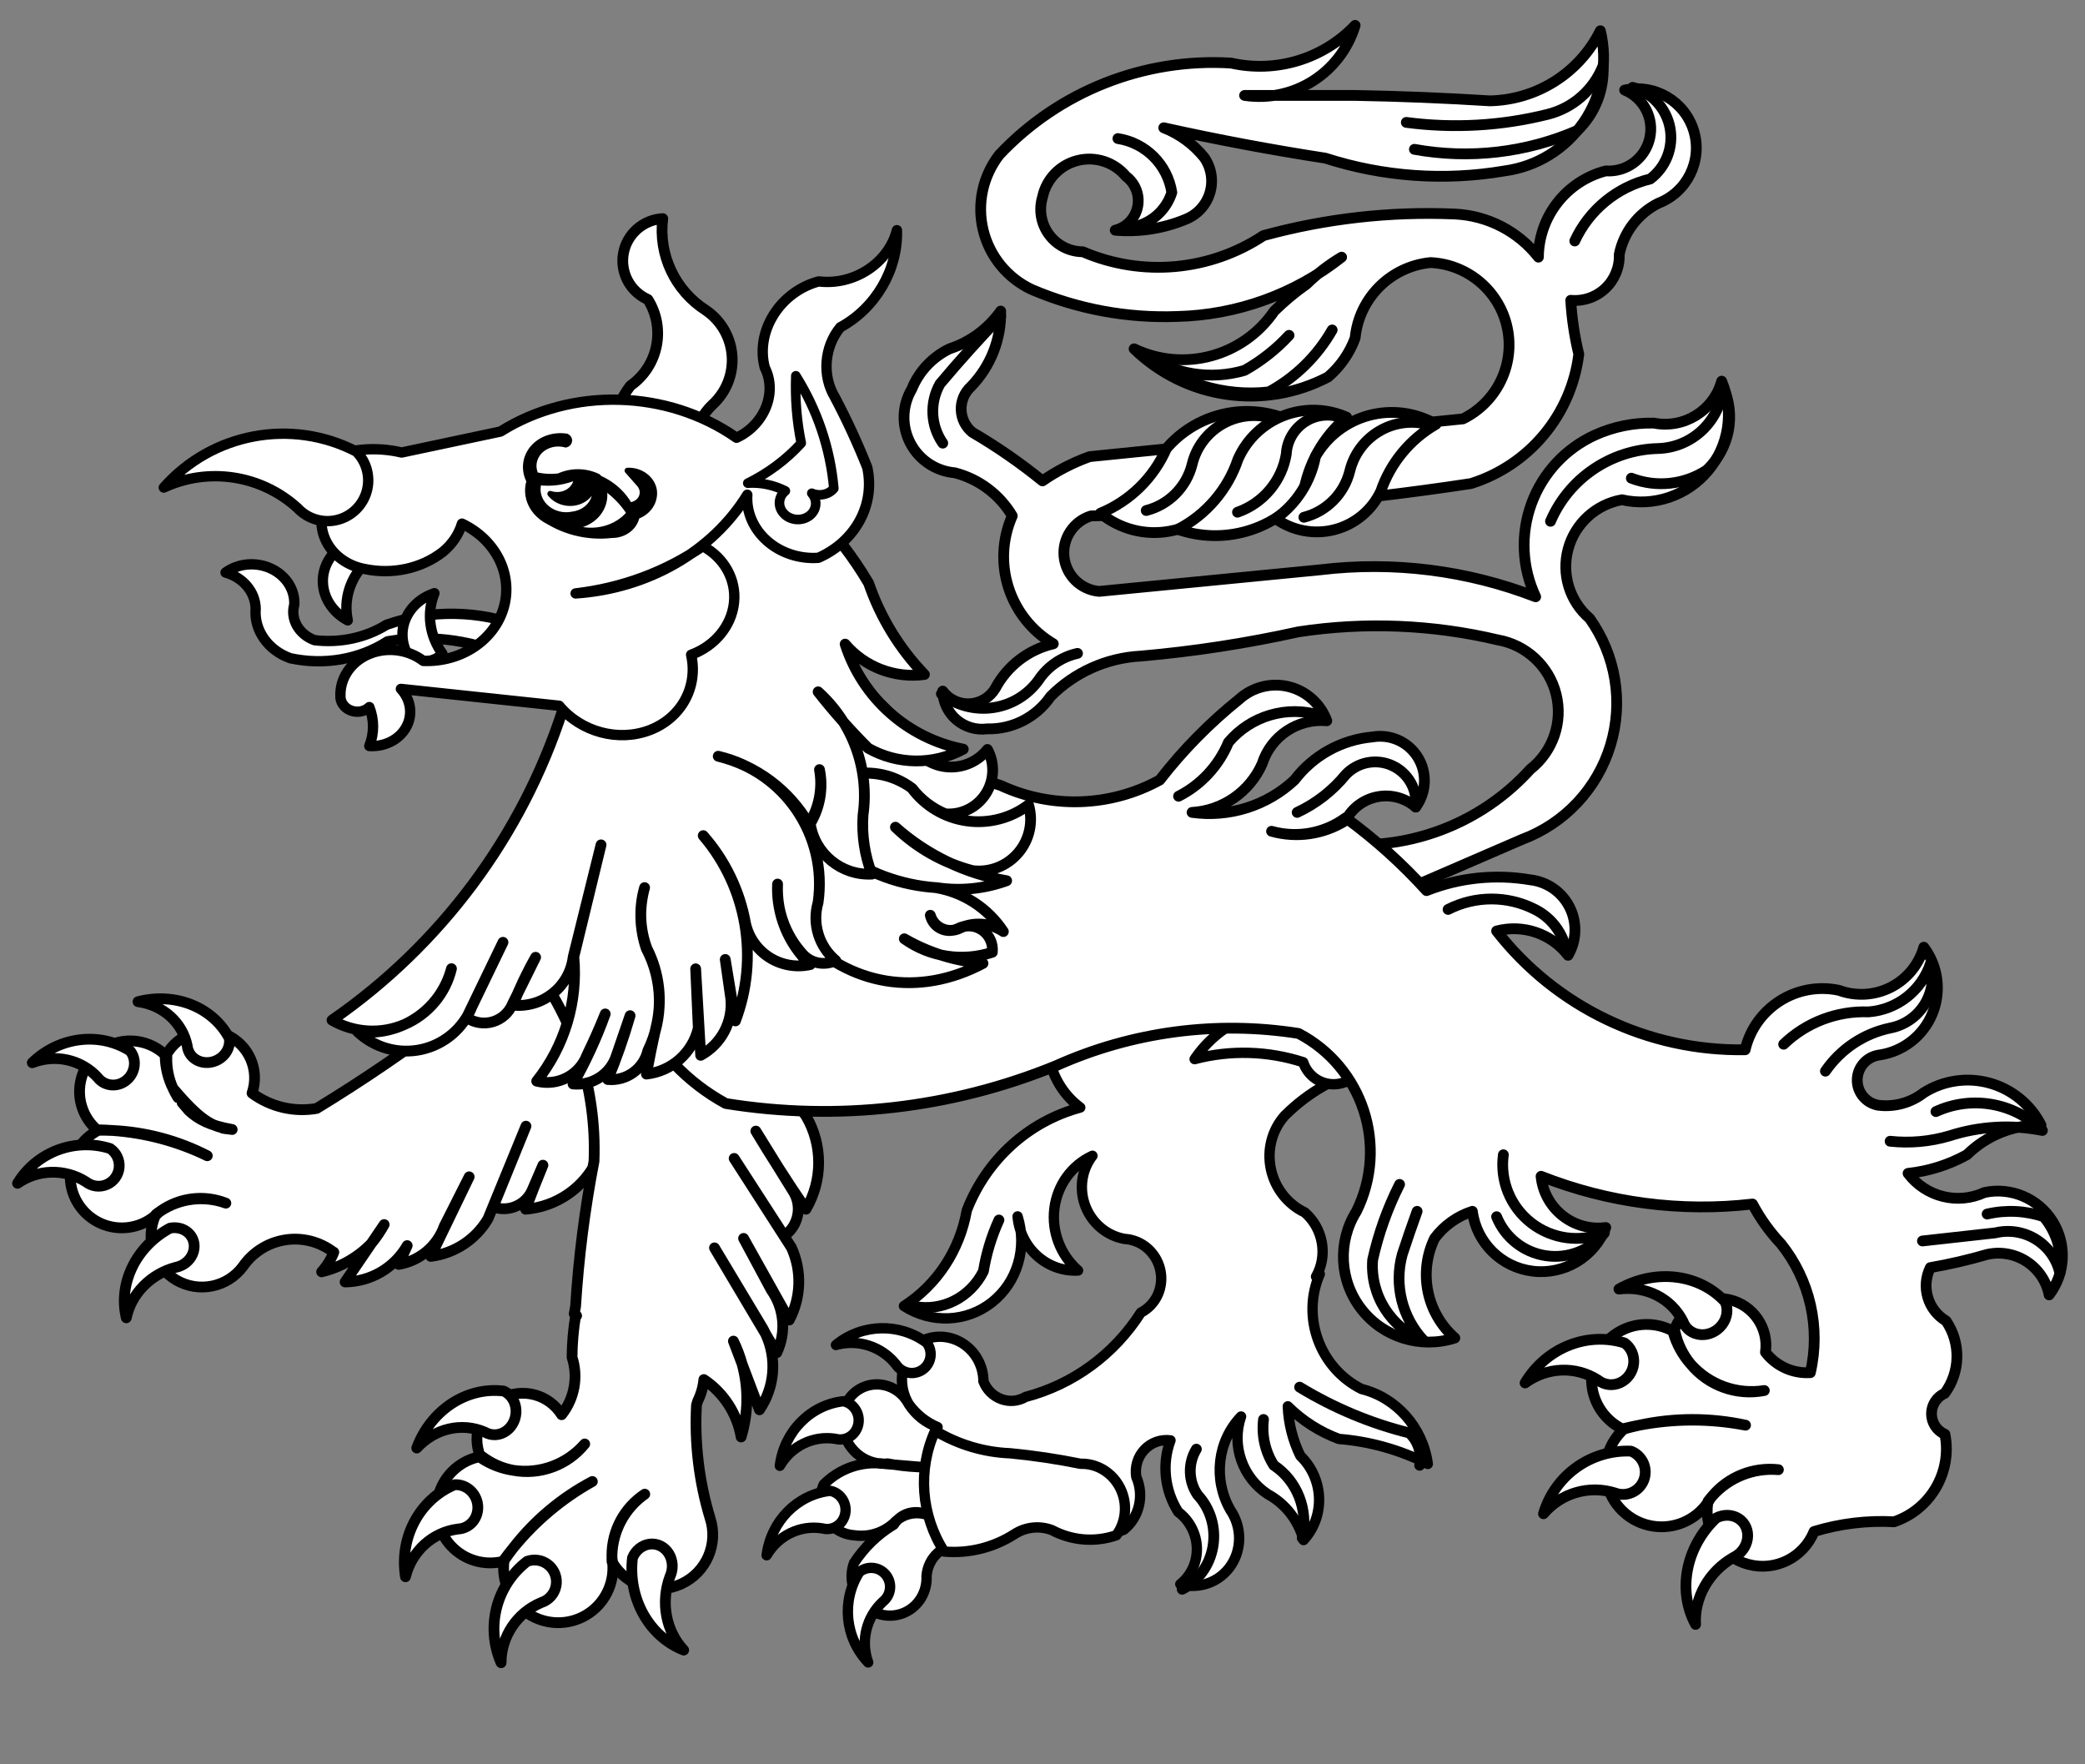 <?xml version="1.0" encoding="UTF-8" standalone="no"?>
<!DOCTYPE svg PUBLIC "-//W3C//DTD SVG 1.1//EN" "http://www.w3.org/Graphics/SVG/1.1/DTD/svg11.dtd">
<svg xmlns:dc="http://purl.org/dc/elements/1.1/" version="1.1" xmlns:xl="http://www.w3.org/1999/xlink" xmlns="http://www.w3.org/2000/svg" viewBox="36 103.5 292.5 247.5" width="292.5" height="247.5">
  <rect x="36" y="103.5" width="292.5" height="247.5" fill="#808080" stroke="none"/>
  <defs>
    <clipPath id="artboard_clip_path">
      <path d="M 36 103.5 L 328.5 103.5 L 328.5 331.488 L 328.5 351 L 36 351 Z"/>
    </clipPath>
  </defs>
  <g id="Tyger_Passant_(7)" stroke="none" stroke-opacity="1" stroke-dasharray="none" fill="none" fill-opacity="1">
    <title>Tyger Passant (7)</title>
    <g id="Tyger_Passant_(7)_Content" clip-path="url(#artboard_clip_path)">
      <title>Content</title>
      <g id="Group_993">
        <g id="Graphic_992">
          <path d="M 57.795 274.012 L 57.795 274.012 C 57.817 273.965 57.838 273.918 57.861 273.872 C 57.984 273.773 58.109 273.677 58.236 273.584 C 58.101 273.738 57.953 273.881 57.795 274.012 Z M 58.56 273.363 L 58.56 273.363 C 58.559 273.364 58.558 273.365 58.557 273.365 C 61.225 271.491 64.651 271.083 67.68 272.277 C 67.683 272.277 67.682 272.277 67.68 272.277 C 67.682 272.277 67.683 272.277 67.684 272.278 C 64.639 271.18 61.259 271.583 58.56 273.363 C 58.558 273.365 58.559 273.364 58.56 273.363 C 58.556 273.366 58.556 273.366 58.557 273.365 C 58.451 273.441 58.348 273.517 58.246 273.595 C 58.245 273.596 58.246 273.596 58.246 273.595 C 58.246 273.596 58.245 273.596 58.245 273.597 C 58.343 273.511 58.446 273.434 58.555 273.366 C 58.556 273.366 58.556 273.366 58.555 273.367 L 58.557 273.365 Z M 88.081 277.953 Z M 88.081 277.953 L 84.415 283.335 C 88.016 283.295 91.329 281.356 93.126 278.235 L 93.126 278.235 L 91.938 280.871 C 94.876 280.371 97.315 278.325 98.319 275.52 L 101.819 268.584 L 96.43 279.746 C 99.78 279.329 102.746 277.379 104.459 274.47 L 109.786 261.479 L 105.179 272.806 C 107.391 273.606 109.839 272.51 110.716 270.328 L 112.168 266.952 C 111.324 268.998 110.512 271.058 109.734 273.13 C 114.115 272.779 117.968 270.1 119.823 266.117 L 120.65 263.878 L 120.635 263.822 L 124.522 253.407 L 120.65 263.878 C 121.682 266.883 124.818 268.624 127.915 267.91 C 126.295 266.121 125.491 263.739 125.696 261.335 C 126.764 264.05 129.347 265.868 132.264 265.957 C 131.115 264.763 130.46 263.179 130.431 261.522 C 132.079 262.723 134.177 263.126 136.153 262.622 C 138.128 262.117 139.776 260.757 140.646 258.913 C 137.937 260.111 134.76 259.159 133.156 256.669 C 135.305 256.792 137.317 255.611 138.258 253.675 C 139.199 251.74 138.885 249.428 137.461 247.814 C 134.636 243.864 133.867 238.803 135.39 234.192 C 135.535 229.498 133.027 225.123 128.904 222.875 C 124.781 220.628 119.745 220.891 115.878 223.555 C 113.16 233.017 107.094 241.167 98.812 246.488 C 92.895 250.962 86.758 255.136 80.422 258.994 C 77.235 259.549 73.96 258.774 71.359 256.85 C 72.47 253.593 70.897 250.028 67.743 248.652 C 64.588 247.277 60.905 248.55 59.274 251.581 C 59.319 251.624 59.364 251.668 59.408 251.712 C 59.343 253.246 59.637 254.773 60.268 256.173 C 60.269 256.175 60.268 256.174 60.268 256.173 C 61.573 258.428 60.81 257.373 60.269 256.176 C 63.898 260.45 65.504 261.308 67.259 261.723 C 68.125 261.917 67.685 261.856 67.254 261.767 C 67.689 261.825 68.127 261.9 68.572 261.947 C 65.457 261.397 63.814 260.534 62.499 259.298 C 60.854 257.352 61.645 258.39 62.586 259.251 C 60.268 256.174 60.269 256.175 60.269 256.176 C 59.583 254.793 59.21 253.28 59.174 251.74 C 59.207 251.686 59.24 251.633 59.274 251.581 C 57.424 249.743 54.716 249.067 52.219 249.818 C 49.722 250.569 47.837 252.627 47.307 255.18 C 46.777 257.733 47.688 260.372 49.68 262.054 L 49.798 262.052 C 47.311 263.322 45.776 265.906 45.85 268.697 C 45.925 271.487 47.596 273.987 50.146 275.122 C 52.697 276.257 55.672 275.825 57.795 274.012 C 56.328 277.341 57.594 281.241 60.737 283.074 C 63.88 284.906 67.897 284.087 70.071 281.17 C 71.454 279.161 73.602 277.809 76.012 277.433 C 78.421 277.056 80.88 277.687 82.809 279.179 L 82.834 279.162 C 82.43 280.173 81.85 281.105 81.121 281.914 C 83.769 281.279 86.182 279.905 88.081 277.953 Z M 88.081 277.953 L 88.081 277.953 C 88.081 277.953 88.081 277.953 88.081 277.953 Z M 88.081 277.953 L 89.895 275.283 C 89.374 276.227 88.767 277.121 88.081 277.953 Z M 112.168 266.952 L 112.168 266.952 Z M 49.798 262.052 C 50.47 262.042 51.143 262.054 51.819 262.086 C 51.818 262.086 51.817 262.086 51.824 262.086 C 51.822 262.086 51.821 262.086 51.824 262.086 C 56.426 262.414 60.924 263.616 65.08 265.629 C 65.079 265.628 65.078 265.627 65.076 265.627 C 65.078 265.627 65.079 265.628 65.076 265.627 C 60.963 263.512 56.443 262.305 51.819 262.086 C 51.821 262.086 51.822 262.086 51.815 262.086 C 51.817 262.086 51.818 262.086 51.815 262.086 C 51.18 262.04 50.543 262.011 49.906 261.998 C 49.87 262.016 49.834 262.034 49.798 262.052 Z" fill="#FFFFFF"/>
          <path d="M 57.795 274.012 L 57.795 274.012 C 57.817 273.965 57.838 273.918 57.861 273.872 C 57.984 273.773 58.109 273.677 58.236 273.584 C 58.101 273.738 57.953 273.881 57.795 274.012 Z M 58.56 273.363 L 58.56 273.363 C 58.559 273.364 58.558 273.365 58.557 273.365 C 61.225 271.491 64.651 271.083 67.68 272.277 C 67.683 272.277 67.682 272.277 67.68 272.277 C 67.682 272.277 67.683 272.277 67.684 272.278 C 64.639 271.18 61.259 271.583 58.56 273.363 C 58.558 273.365 58.559 273.364 58.56 273.363 C 58.556 273.366 58.556 273.366 58.557 273.365 C 58.451 273.441 58.348 273.517 58.246 273.595 C 58.245 273.596 58.246 273.596 58.246 273.595 C 58.246 273.596 58.245 273.596 58.245 273.597 C 58.343 273.511 58.446 273.434 58.555 273.366 C 58.556 273.366 58.556 273.366 58.555 273.367 L 58.557 273.365 Z M 88.081 277.953 Z M 88.081 277.953 L 84.415 283.335 C 88.016 283.295 91.329 281.356 93.126 278.235 L 93.126 278.235 L 91.938 280.871 C 94.876 280.371 97.315 278.325 98.319 275.52 L 101.819 268.584 L 96.43 279.746 C 99.78 279.329 102.746 277.379 104.459 274.47 L 109.786 261.479 L 105.179 272.806 C 107.391 273.606 109.839 272.51 110.716 270.328 L 112.168 266.952 C 111.324 268.998 110.512 271.058 109.734 273.13 C 114.115 272.779 117.968 270.1 119.823 266.117 L 120.65 263.878 L 120.635 263.822 L 124.522 253.407 L 120.65 263.878 C 121.682 266.883 124.818 268.624 127.915 267.91 C 126.295 266.121 125.491 263.739 125.696 261.335 C 126.764 264.05 129.347 265.868 132.264 265.957 C 131.115 264.763 130.46 263.179 130.431 261.522 C 132.079 262.723 134.177 263.126 136.153 262.622 C 138.128 262.117 139.776 260.757 140.646 258.913 C 137.937 260.111 134.76 259.159 133.156 256.669 C 135.305 256.792 137.317 255.611 138.258 253.675 C 139.199 251.74 138.885 249.428 137.461 247.814 C 134.636 243.864 133.867 238.803 135.39 234.192 C 135.535 229.498 133.027 225.123 128.904 222.875 C 124.781 220.628 119.745 220.891 115.878 223.555 C 113.16 233.017 107.094 241.167 98.812 246.488 C 92.895 250.962 86.758 255.136 80.422 258.994 C 77.235 259.549 73.96 258.774 71.359 256.85 C 72.47 253.593 70.897 250.028 67.743 248.652 C 64.588 247.277 60.905 248.55 59.274 251.581 C 59.319 251.624 59.364 251.668 59.408 251.712 C 59.343 253.246 59.637 254.773 60.268 256.173 C 60.269 256.175 60.268 256.174 60.268 256.173 C 61.573 258.428 60.81 257.373 60.269 256.176 C 63.898 260.45 65.504 261.308 67.259 261.723 C 68.125 261.917 67.685 261.856 67.254 261.767 C 67.689 261.825 68.127 261.9 68.572 261.947 C 65.457 261.397 63.814 260.534 62.499 259.298 C 60.854 257.352 61.645 258.39 62.586 259.251 C 60.268 256.174 60.269 256.175 60.269 256.176 C 59.583 254.793 59.21 253.28 59.174 251.74 C 59.207 251.686 59.24 251.633 59.274 251.581 C 57.424 249.743 54.716 249.067 52.219 249.818 C 49.722 250.569 47.837 252.627 47.307 255.18 C 46.777 257.733 47.688 260.372 49.68 262.054 L 49.798 262.052 C 47.311 263.322 45.776 265.906 45.85 268.697 C 45.925 271.487 47.596 273.987 50.146 275.122 C 52.697 276.257 55.672 275.825 57.795 274.012 C 56.328 277.341 57.594 281.241 60.737 283.074 C 63.88 284.906 67.897 284.087 70.071 281.17 C 71.454 279.161 73.602 277.809 76.012 277.433 C 78.421 277.056 80.88 277.687 82.809 279.179 L 82.834 279.162 C 82.43 280.173 81.85 281.105 81.121 281.914 C 83.769 281.279 86.182 279.905 88.081 277.953 Z M 88.081 277.953 L 88.081 277.953 C 88.081 277.953 88.081 277.953 88.081 277.953 Z M 88.081 277.953 L 89.895 275.283 C 89.374 276.227 88.767 277.121 88.081 277.953 Z M 112.168 266.952 L 112.168 266.952 Z M 49.798 262.052 C 50.47 262.042 51.143 262.054 51.819 262.086 C 51.818 262.086 51.817 262.086 51.824 262.086 C 51.822 262.086 51.821 262.086 51.824 262.086 C 56.426 262.414 60.924 263.616 65.08 265.629 C 65.079 265.628 65.078 265.627 65.076 265.627 C 65.078 265.627 65.079 265.628 65.076 265.627 C 60.963 263.512 56.443 262.305 51.819 262.086 C 51.821 262.086 51.822 262.086 51.815 262.086 C 51.817 262.086 51.818 262.086 51.815 262.086 C 51.18 262.04 50.543 262.011 49.906 261.998 C 49.87 262.016 49.834 262.034 49.798 262.052 Z" stroke="black" stroke-linecap="round" stroke-linejoin="round" stroke-width="1.512"/>
        </g>
        <g id="Graphic_987">
          <path d="M 55.363 244.017 C 60.58 242.665 65.859 244.778 68.166 249.143 C 68.329 250.14 67.896 251.179 67.037 251.857 C 66.178 252.534 65.029 252.742 64.036 252.4 C 63.043 252.058 62.364 251.22 62.264 250.212 C 61.597 246.934 58.877 244.492 55.363 244.017 Z" fill="#FFFFFF"/>
          <path d="M 55.363 244.017 C 60.58 242.665 65.859 244.778 68.166 249.143 C 68.329 250.14 67.896 251.179 67.037 251.857 C 66.178 252.534 65.029 252.742 64.036 252.4 C 63.043 252.058 62.364 251.22 62.264 250.212 C 61.597 246.934 58.877 244.492 55.363 244.017 Z" stroke="black" stroke-linecap="round" stroke-linejoin="round" stroke-width="1.512"/>
        </g>
        <g id="Graphic_986">
          <path d="M 40.53 252.581 C 44.324 248.907 49.983 248.222 54.258 250.918 C 55.227 252.147 54.997 253.984 53.745 255.022 C 52.492 256.06 50.692 255.905 49.723 254.676 C 47.434 252.141 43.81 251.315 40.53 252.581 Z" fill="#FFFFFF"/>
          <path d="M 40.53 252.581 C 44.324 248.907 49.983 248.222 54.258 250.918 C 55.227 252.147 54.997 253.984 53.745 255.022 C 52.492 256.06 50.692 255.905 49.723 254.676 C 47.434 252.141 43.81 251.315 40.53 252.581 Z" stroke="black" stroke-linecap="round" stroke-linejoin="round" stroke-width="1.512"/>
        </g>
        <g id="Graphic_985">
          <path d="M 38.461 269.497 C 41.157 265.084 46.511 263.072 51.446 264.616 C 52.326 265.206 52.812 266.23 52.714 267.284 C 52.615 268.339 51.947 269.254 50.974 269.671 C 50 270.087 48.877 269.937 48.046 269.28 C 45.099 267.415 41.32 267.501 38.461 269.497 Z" fill="#FFFFFF"/>
          <path d="M 38.461 269.497 C 41.157 265.084 46.511 263.072 51.446 264.616 C 52.326 265.206 52.812 266.23 52.714 267.284 C 52.615 268.339 51.947 269.254 50.974 269.671 C 50 270.087 48.877 269.937 48.046 269.28 C 45.099 267.415 41.32 267.501 38.461 269.497 Z" stroke="black" stroke-linecap="round" stroke-linejoin="round" stroke-width="1.512"/>
        </g>
        <g id="Graphic_984">
          <path d="M 53.718 288.362 C 52.559 283.543 55.085 278.358 59.842 275.787 C 60.898 275.57 61.955 275.897 62.613 276.644 C 63.27 277.392 63.427 278.445 63.023 279.403 C 62.62 280.362 61.718 281.079 60.66 281.282 C 57.145 282.203 54.409 284.994 53.718 288.362 Z" fill="#FFFFFF"/>
          <path d="M 53.718 288.362 C 52.559 283.543 55.085 278.358 59.842 275.787 C 60.898 275.57 61.955 275.897 62.613 276.644 C 63.27 277.392 63.427 278.445 63.023 279.403 C 62.62 280.362 61.718 281.079 60.66 281.282 C 57.145 282.203 54.409 284.994 53.718 288.362 Z" stroke="black" stroke-linecap="round" stroke-linejoin="round" stroke-width="1.512"/>
        </g>
        <g id="Graphic_983">
          <path d="M 187.241 281.725 C 184.764 279.565 183.51 276.278 183.92 273.014 C 184.329 269.75 186.344 266.964 189.259 265.632 C 187.722 267.62 187.348 270.32 188.276 272.721 C 189.204 275.122 191.296 276.864 193.769 277.296 C 196.183 277.435 198.238 279.223 198.772 281.65 C 199.306 284.078 198.186 286.535 196.044 287.634 C 192.297 293.505 186.548 297.713 179.889 299.458 C 178.856 300.075 177.601 300.187 176.458 299.764 C 175.316 299.342 174.403 298.428 173.962 297.266 C 173.958 295.274 173.009 293.387 171.419 292.207 C 169.829 291.028 167.795 290.702 165.966 291.335 C 164.449 292.097 163.309 293.464 162.807 295.123 C 162.305 296.782 162.483 298.594 163.3 300.145 C 163.368 300.253 163.432 300.364 163.492 300.476 C 164.526 301.911 165.926 303.028 167.533 303.698 C 165.879 303.116 164.455 301.981 163.492 300.476 C 163.425 300.368 163.361 300.258 163.3 300.145 C 162.141 298.255 159.94 297.325 157.855 297.843 C 155.77 298.362 154.28 300.211 154.17 302.417 C 153.935 305.493 156.082 308.274 159.068 308.761 C 159.366 308.773 159.664 308.798 159.961 308.836 C 160.034 308.835 160.107 308.832 160.18 308.828 C 160.111 308.851 160.036 308.853 159.966 308.832 C 159.666 308.833 159.365 308.809 159.068 308.761 C 156.248 308.656 153.532 309.737 151.552 311.754 C 150.896 313.248 151.01 314.994 151.857 316.417 C 152.705 317.84 154.175 318.755 155.784 318.862 C 157.805 319.171 159.838 318.564 161.353 317.2 C 161.545 316.991 161.756 316.802 161.984 316.634 C 163.102 315.575 164.751 315.335 166.148 316.027 C 164.731 315.527 163.181 315.753 161.984 316.634 C 161.752 316.853 161.55 317.103 161.381 317.376 C 159.146 318.717 157.241 320.559 155.804 322.768 C 155.061 324.804 155.602 327.125 157.173 328.641 C 158.744 330.157 161.034 330.568 162.966 329.68 C 164.898 328.792 166.09 326.781 165.982 324.593 C 166.175 321.919 168.434 319.948 171.048 320.174 C 173.64 320.54 176.246 319.838 178.292 318.223 C 179.852 316.924 182.076 316.833 183.783 317.999 C 186.975 319.255 190.477 319.291 193.642 318.102 C 195.827 316.373 196.554 313.316 195.407 310.685 C 195.179 309.29 195.599 307.879 196.541 306.872 C 197.483 305.865 198.839 305.378 200.206 305.555 C 198.976 308.854 199.381 312.593 201.295 315.602 C 202.882 316.785 203.848 318.653 203.905 320.645 C 203.961 322.637 203.101 324.519 201.582 325.727 C 204.283 326.477 207.117 325.431 208.684 323.106 C 210.25 320.781 210.217 317.67 208.6 315.311 C 206.158 311.032 206.774 305.667 210.105 302.209 C 208.718 306.249 210.289 310.793 213.876 313.119 C 216.337 314.458 218.153 316.791 218.874 319.541 C 220.349 317.95 221.131 315.807 221.046 313.588 C 220.961 311.369 220.016 309.258 218.421 307.724 C 217.359 305.555 216.76 303.186 216.666 300.78 C 218.72 302.81 221.167 304.372 223.841 305.358 C 228.159 305.698 232.391 306.888 236.304 308.862 C 235.617 303.755 231.909 299.561 227.013 298.352 C 221.139 295.419 218.531 288.254 221.146 282.232 C 220.972 282.349 220.798 282.467 220.624 282.586 C 222.305 279.639 221.639 275.833 219.049 273.581 C 216.611 272.42 214.838 270.143 214.281 267.457 C 213.723 264.77 214.449 262 216.233 260.006 C 222.991 253.256 232.843 250.831 242.028 253.658 C 244.131 248.859 243.58 243.223 240.581 238.838 C 237.581 234.453 232.579 231.971 227.427 232.311 C 226.942 235.52 225.185 238.354 222.57 240.146 C 219.955 241.938 216.713 242.53 213.606 241.784 C 206.498 241.261 199.511 243.465 194.003 247.967 C 192.311 248.86 190.325 249.012 188.49 248.389 C 186.656 247.766 185.126 246.421 184.242 244.653 C 181.707 249.491 183.125 255.585 187.548 258.865 C 180.284 260.827 174.397 266.167 171.624 273.31 C 170.65 278.877 167.458 283.73 162.81 286.711 C 166.682 289.2 171.603 288.994 175.154 286.194 C 178.706 283.394 180.142 278.589 178.757 274.14 C 179.13 278.582 182.913 281.964 187.241 281.725 Z M 161.453 308.966 L 165.793 309.332 C 164.342 309.316 162.891 309.194 161.453 308.966 L 160.179 308.864 C 160.287 308.826 160.4 308.807 160.515 308.806 C 160.827 308.864 161.14 308.917 161.453 308.966 Z" fill="#FFFFFF"/>
          <path d="M 187.241 281.725 C 184.764 279.565 183.51 276.278 183.92 273.014 C 184.329 269.75 186.344 266.964 189.259 265.632 C 187.722 267.62 187.348 270.32 188.276 272.721 C 189.204 275.122 191.296 276.864 193.769 277.296 C 196.183 277.435 198.238 279.223 198.772 281.65 C 199.306 284.078 198.186 286.535 196.044 287.634 C 192.297 293.505 186.548 297.713 179.889 299.458 C 178.856 300.075 177.601 300.187 176.458 299.764 C 175.316 299.342 174.403 298.428 173.962 297.266 C 173.958 295.274 173.009 293.387 171.419 292.207 C 169.829 291.028 167.795 290.702 165.966 291.335 C 164.449 292.097 163.309 293.464 162.807 295.123 C 162.305 296.782 162.483 298.594 163.3 300.145 C 163.368 300.253 163.432 300.364 163.492 300.476 C 164.526 301.911 165.926 303.028 167.533 303.698 C 165.879 303.116 164.455 301.981 163.492 300.476 C 163.425 300.368 163.361 300.258 163.3 300.145 C 162.141 298.255 159.94 297.325 157.855 297.843 C 155.77 298.362 154.28 300.211 154.17 302.417 C 153.935 305.493 156.082 308.274 159.068 308.761 C 159.366 308.773 159.664 308.798 159.961 308.836 C 160.034 308.835 160.107 308.832 160.18 308.828 C 160.111 308.851 160.036 308.853 159.966 308.832 C 159.666 308.833 159.365 308.809 159.068 308.761 C 156.248 308.656 153.532 309.737 151.552 311.754 C 150.896 313.248 151.01 314.994 151.857 316.417 C 152.705 317.84 154.175 318.755 155.784 318.862 C 157.805 319.171 159.838 318.564 161.353 317.2 C 161.545 316.991 161.756 316.802 161.984 316.634 C 163.102 315.575 164.751 315.335 166.148 316.027 C 164.731 315.527 163.181 315.753 161.984 316.634 C 161.752 316.853 161.55 317.103 161.381 317.376 C 159.146 318.717 157.241 320.559 155.804 322.768 C 155.061 324.804 155.602 327.125 157.173 328.641 C 158.744 330.157 161.034 330.568 162.966 329.68 C 164.898 328.792 166.09 326.781 165.982 324.593 C 166.175 321.919 168.434 319.948 171.048 320.174 C 173.64 320.54 176.246 319.838 178.292 318.223 C 179.852 316.924 182.076 316.833 183.783 317.999 C 186.975 319.255 190.477 319.291 193.642 318.102 C 195.827 316.373 196.554 313.316 195.407 310.685 C 195.179 309.29 195.599 307.879 196.541 306.872 C 197.483 305.865 198.839 305.378 200.206 305.555 C 198.976 308.854 199.381 312.593 201.295 315.602 C 202.882 316.785 203.848 318.653 203.905 320.645 C 203.961 322.637 203.101 324.519 201.582 325.727 C 204.283 326.477 207.117 325.431 208.684 323.106 C 210.25 320.781 210.217 317.67 208.6 315.311 C 206.158 311.032 206.774 305.667 210.105 302.209 C 208.718 306.249 210.289 310.793 213.876 313.119 C 216.337 314.458 218.153 316.791 218.874 319.541 C 220.349 317.95 221.131 315.807 221.046 313.588 C 220.961 311.369 220.016 309.258 218.421 307.724 C 217.359 305.555 216.76 303.186 216.666 300.78 C 218.72 302.81 221.167 304.372 223.841 305.358 C 228.159 305.698 232.391 306.888 236.304 308.862 C 235.617 303.755 231.909 299.561 227.013 298.352 C 221.139 295.419 218.531 288.254 221.146 282.232 C 220.972 282.349 220.798 282.467 220.624 282.586 C 222.305 279.639 221.639 275.833 219.049 273.581 C 216.611 272.42 214.838 270.143 214.281 267.457 C 213.723 264.77 214.449 262 216.233 260.006 C 222.991 253.256 232.843 250.831 242.028 253.658 C 244.131 248.859 243.58 243.223 240.581 238.838 C 237.581 234.453 232.579 231.971 227.427 232.311 C 226.942 235.52 225.185 238.354 222.57 240.146 C 219.955 241.938 216.713 242.53 213.606 241.784 C 206.498 241.261 199.511 243.465 194.003 247.967 C 192.311 248.86 190.325 249.012 188.49 248.389 C 186.656 247.766 185.126 246.421 184.242 244.653 C 181.707 249.491 183.125 255.585 187.548 258.865 C 180.284 260.827 174.397 266.167 171.624 273.31 C 170.65 278.877 167.458 283.73 162.81 286.711 C 166.682 289.2 171.603 288.994 175.154 286.194 C 178.706 283.394 180.142 278.589 178.757 274.14 C 179.13 278.582 182.913 281.964 187.241 281.725 Z M 161.453 308.966 L 165.793 309.332 C 164.342 309.316 162.891 309.194 161.453 308.966 L 160.179 308.864 C 160.287 308.826 160.4 308.807 160.515 308.806 C 160.827 308.864 161.14 308.917 161.453 308.966 Z" stroke="black" stroke-linecap="round" stroke-linejoin="round" stroke-width="1.452"/>
        </g>
        <g id="Graphic_982">
          <path d="M 164.187 286.745 C 168.128 287.546 172.104 285.547 173.961 281.831 C 174.366 279.342 175.099 276.924 176.139 274.645" stroke="black" stroke-linecap="round" stroke-linejoin="round" stroke-width="1.512"/>
        </g>
        <g id="Graphic_981">
          <path d="M 203.836 306.785 C 202.63 308.763 202.702 311.31 204.017 313.211 C 205.797 315.111 206.597 317.787 206.167 320.407 C 205.737 323.027 204.13 325.273 201.846 326.446" stroke="black" stroke-linecap="round" stroke-linejoin="round" stroke-width="1.512"/>
        </g>
        <g id="Graphic_980">
          <path d="M 218.686 319.262 C 219.578 315.319 217.977 311.22 214.7 309.052 C 213.494 307.161 212.981 304.879 213.255 302.625" stroke="black" stroke-linecap="round" stroke-linejoin="round" stroke-width="1.512"/>
        </g>
        <g id="Graphic_979">
          <path d="M 235.16 309.053 C 235.492 307.378 234.938 305.646 233.708 304.516 C 228.304 303.177 223.119 301.012 218.322 298.09" stroke="black" stroke-linecap="round" stroke-linejoin="round" stroke-width="1.512"/>
        </g>
        <g id="Graphic_978">
          <path d="M 153.272 292.176 C 156.926 289.164 162.177 289.034 166.009 291.86 C 166.602 292.636 166.724 293.671 166.326 294.557 C 165.927 295.444 165.073 296.038 164.102 296.105 C 163.13 296.171 162.196 295.7 161.671 294.878 C 159.663 292.372 156.351 291.307 153.272 292.176 Z" fill="#FFFFFF"/>
          <path d="M 153.272 292.176 C 156.926 289.164 162.177 289.034 166.009 291.86 C 166.602 292.636 166.724 293.671 166.326 294.557 C 165.927 295.444 165.073 296.038 164.102 296.105 C 163.13 296.171 162.196 295.7 161.671 294.878 C 159.663 292.372 156.351 291.307 153.272 292.176 Z" stroke="black" stroke-linecap="round" stroke-linejoin="round" stroke-width="1.452"/>
        </g>
        <g id="Graphic_977">
          <path d="M 145.402 309.124 C 146.008 304.331 149.672 300.597 154.292 300.065 C 155.237 300.234 156.019 300.928 156.327 301.873 C 156.636 302.818 156.42 303.86 155.766 304.585 C 155.113 305.31 154.127 305.599 153.201 305.339 C 150.097 304.848 147.024 306.34 145.402 309.124 Z" fill="#FFFFFF"/>
          <path d="M 145.402 309.124 C 146.008 304.331 149.672 300.597 154.292 300.065 C 155.237 300.234 156.019 300.928 156.327 301.873 C 156.636 302.818 156.42 303.86 155.766 304.585 C 155.113 305.31 154.127 305.599 153.201 305.339 C 150.097 304.848 147.024 306.34 145.402 309.124 Z" stroke="black" stroke-linecap="round" stroke-linejoin="round" stroke-width="1.452"/>
        </g>
        <g id="Graphic_976">
          <path d="M 143.551 321.673 C 144.165 316.881 147.836 313.154 152.457 312.63 C 153.401 312.8 154.182 313.497 154.488 314.442 C 154.795 315.387 154.577 316.429 153.923 317.152 C 153.268 317.875 152.282 318.163 151.356 317.902 C 148.254 317.406 145.177 318.892 143.551 321.673 Z" fill="#FFFFFF"/>
          <path d="M 143.551 321.673 C 144.165 316.881 147.836 313.154 152.457 312.63 C 153.401 312.8 154.182 313.497 154.488 314.442 C 154.795 315.387 154.577 316.429 153.923 317.152 C 153.268 317.875 152.282 318.163 151.356 317.902 C 148.254 317.406 145.177 318.892 143.551 321.673 Z" stroke="black" stroke-linecap="round" stroke-linejoin="round" stroke-width="1.452"/>
        </g>
        <g id="Graphic_975">
          <path d="M 157.796 336.707 C 154.522 333.266 154.01 328.039 156.554 324.029 C 157.694 323.11 159.364 323.289 160.283 324.429 C 161.203 325.569 161.024 327.238 159.884 328.158 C 157.529 330.327 156.706 333.697 157.796 336.707 Z" fill="#FFFFFF"/>
          <path d="M 157.796 336.707 C 154.522 333.266 154.01 328.039 156.554 324.029 C 157.694 323.11 159.364 323.289 160.283 324.429 C 161.203 325.569 161.024 327.238 159.884 328.158 C 157.529 330.327 156.706 333.697 157.796 336.707 Z" stroke="black" stroke-linecap="round" stroke-linejoin="round" stroke-width="1.452"/>
        </g>
        <g id="Graphic_974">
          <path d="M 167.189 304.21 C 164.718 309.655 165.199 316.088 168.456 321.153 C 171.93 321.454 175.39 320.595 178.331 318.702 C 179.888 317.698 181.81 317.489 183.555 318.136 C 186.373 319.636 189.639 319.9 192.612 318.866 C 194.011 316.967 194.216 314.384 193.139 312.237 C 192.062 310.09 189.896 308.766 187.581 308.839 C 184.312 308.176 181.016 307.684 177.704 307.366 C 174.015 307.223 170.403 306.139 167.189 304.21 Z" fill="#FFFFFF"/>
          <path d="M 167.189 304.21 C 164.718 309.655 165.199 316.088 168.456 321.153 C 171.93 321.454 175.39 320.595 178.331 318.702 C 179.888 317.698 181.81 317.489 183.555 318.136 C 186.373 319.636 189.639 319.9 192.612 318.866 C 194.011 316.967 194.216 314.384 193.139 312.237 C 192.062 310.09 189.896 308.766 187.581 308.839 C 184.312 308.176 181.016 307.684 177.704 307.366 C 174.015 307.223 170.403 306.139 167.189 304.21 Z" stroke="black" stroke-linecap="round" stroke-linejoin="round" stroke-width="1.452"/>
        </g>
        <g id="Graphic_973">
          <path d="M 227.531 251.643 C 227.286 253.733 225.62 255.37 223.525 255.579 C 221.431 255.787 219.475 254.509 218.824 252.508 C 213.892 250.908 208.604 250.758 203.59 252.075 C 207.054 246.951 213.136 244.248 219.261 245.112 C 220.257 243.194 222.306 242.06 224.46 242.237 C 226.614 242.413 228.452 243.864 229.123 245.919 C 229.793 247.973 229.166 250.229 227.531 251.643 Z" fill="#FFFFFF"/>
          <path d="M 227.531 251.643 C 227.286 253.733 225.62 255.37 223.525 255.579 C 221.431 255.787 219.475 254.509 218.824 252.508 C 213.892 250.908 208.604 250.758 203.59 252.075 C 207.054 246.951 213.136 244.248 219.261 245.112 C 220.257 243.194 222.306 242.06 224.46 242.237 C 226.614 242.413 228.452 243.864 229.123 245.919 C 229.793 247.973 229.166 250.229 227.531 251.643 Z" stroke="black" stroke-linecap="round" stroke-linejoin="round" stroke-width="1.452"/>
        </g>
        <g id="Graphic_972">
          <path d="M 226.484 222.006 C 235.693 222.098 244.501 218.245 250.683 211.418 C 253.863 208.924 255.28 204.793 254.3 200.872 C 253.32 196.951 250.125 193.973 246.145 193.269 C 236.977 191.099 227.476 190.713 218.162 192.133 C 210.872 193.749 203.485 194.885 196.047 195.534 C 191.264 195.781 186.745 197.804 183.376 201.208 C 181.373 204.127 178.028 205.834 174.489 205.745 C 172.944 205.948 171.385 205.488 170.196 204.479 C 169.008 203.47 168.302 202.006 168.251 200.448 C 169.139 201.634 170.559 202.301 172.038 202.225 C 173.518 202.15 174.863 201.342 175.625 200.072 C 177.308 196.908 180.276 194.626 183.766 193.814 C 177.582 190.149 175.111 182.442 178.011 175.866 C 176.227 172.868 173.33 170.696 169.952 169.823 C 167.283 169.594 164.919 168.011 163.691 165.631 C 162.463 163.251 162.542 160.407 163.902 158.1 C 164.904 155.62 166.792 153.6 169.199 152.433 C 172.1 151.484 174.619 149.627 176.385 147.136 C 176.467 151.079 174.969 154.891 172.224 157.723 C 171.309 158.554 170.802 159.744 170.839 160.98 C 170.875 162.215 171.45 163.373 172.412 164.149 C 175.859 166.165 179.147 168.441 182.246 170.959 C 184.295 169.544 186.518 168.4 188.861 167.557 L 241.232 162.261 C 245.968 159.938 248.532 154.704 247.463 149.538 C 246.394 144.372 241.964 140.585 236.694 140.333 C 231.087 140.876 226.65 145.314 226.107 150.921 C 225.331 153.038 224.023 154.92 222.309 156.386 C 213.339 161.091 202.36 159.496 195.099 152.433 C 202.061 155.769 210.416 153.518 214.761 147.136 C 216.167 145.755 217.685 144.491 219.298 143.358 C 220.779 141.905 222.429 140.635 224.212 139.574 C 217.629 144.774 209.535 147.695 201.149 147.896 C 194.148 148.16 187.175 146.867 180.734 144.111 C 177.31 142.505 174.802 139.429 173.92 135.751 C 173.037 132.074 173.875 128.194 176.197 125.209 C 184.586 116.305 196.5 111.593 208.711 112.35 C 215.037 113.775 221.646 111.765 226.107 107.06 C 224.095 113.731 217.492 117.916 210.6 116.887 L 226.107 116.887 C 232.413 116.997 238.715 117.251 245.009 117.647 C 251.606 117.516 257.581 113.725 260.51 107.813 C 261.584 112.223 260.736 116.883 258.176 120.632 C 255.617 124.382 251.586 126.868 247.087 127.474 C 238.68 128.914 230.051 128.301 221.933 125.686 C 214.331 124.513 206.769 123.092 199.26 121.425 C 201.479 122.298 203.433 123.731 204.933 125.585 C 205.95 127.04 206.242 128.881 205.725 130.579 C 205.208 132.277 203.939 133.643 202.285 134.284 C 199.175 135.57 195.802 136.089 192.45 135.796 C 194.049 135.395 195.273 134.109 195.596 132.493 C 195.92 130.877 195.284 129.219 193.963 128.234 C 192.324 126.257 189.698 125.392 187.204 126.008 C 184.711 126.623 182.79 128.611 182.26 131.124 C 181.709 132.923 182.04 134.876 183.154 136.392 C 184.267 137.908 186.032 138.809 187.913 138.821 C 196.2 142.388 205.728 141.534 213.248 136.549 C 221.986 134.155 231.044 133.135 240.096 133.524 C 244.698 133.739 248.978 135.947 251.819 139.574 C 251.877 133.87 255.749 128.912 261.27 127.474 C 264.159 127.677 266.767 125.753 267.426 122.933 C 268.084 120.113 266.598 117.232 263.918 116.134 C 268.159 115.225 272.385 117.731 273.623 121.888 C 274.86 126.045 272.691 130.454 268.644 132.012 C 265.806 133.434 263.782 136.085 263.159 139.197 C 263.225 140.988 262.516 142.721 261.213 143.951 C 259.91 145.182 258.14 145.791 256.356 145.624 C 256.507 148.173 256.885 150.704 257.485 153.186 C 256.441 161.679 250.526 168.776 242.361 171.335 C 224.709 174.012 206.9 175.527 189.049 175.873 C 186.58 176.648 185.001 179.058 185.277 181.632 C 185.553 184.205 187.607 186.226 190.185 186.46 L 221.187 183.435 C 231.428 182.195 241.816 183.494 251.436 187.219 C 249.5 183.112 249.291 178.4 250.854 174.136 C 252.418 169.873 255.625 166.414 259.757 164.533 C 262.349 163.362 265.169 162.788 268.012 162.852 C 272.235 163.681 276.383 161.118 277.53 156.97 C 279.293 161.195 278.549 166.05 275.602 169.553 C 272.655 173.056 267.999 174.621 263.535 173.607 C 259.903 174.25 256.968 176.93 255.997 180.489 C 255.027 184.047 256.195 187.846 258.998 190.244 C 262.692 195.411 263.771 202.001 261.919 208.076 C 260.067 214.151 255.494 219.019 249.547 221.246 L 221.57 233.345 C 220.34 231.238 220.187 228.671 221.157 226.432 C 222.128 224.193 224.105 222.55 226.484 222.006 Z" fill="#FFFFFF"/>
          <path d="M 226.484 222.006 C 235.693 222.098 244.501 218.245 250.683 211.418 C 253.863 208.924 255.28 204.793 254.3 200.872 C 253.32 196.951 250.125 193.973 246.145 193.269 C 236.977 191.099 227.476 190.713 218.162 192.133 C 210.872 193.749 203.485 194.885 196.047 195.534 C 191.264 195.781 186.745 197.804 183.376 201.208 C 181.373 204.127 178.028 205.834 174.489 205.745 C 172.944 205.948 171.385 205.488 170.196 204.479 C 169.008 203.47 168.302 202.006 168.251 200.448 C 169.139 201.634 170.559 202.301 172.038 202.225 C 173.518 202.15 174.863 201.342 175.625 200.072 C 177.308 196.908 180.276 194.626 183.766 193.814 C 177.582 190.149 175.111 182.442 178.011 175.866 C 176.227 172.868 173.33 170.696 169.952 169.823 C 167.283 169.594 164.919 168.011 163.691 165.631 C 162.463 163.251 162.542 160.407 163.902 158.1 C 164.904 155.62 166.792 153.6 169.199 152.433 C 172.1 151.484 174.619 149.627 176.385 147.136 C 176.467 151.079 174.969 154.891 172.224 157.723 C 171.309 158.554 170.802 159.744 170.839 160.98 C 170.875 162.215 171.45 163.373 172.412 164.149 C 175.859 166.165 179.147 168.441 182.246 170.959 C 184.295 169.544 186.518 168.4 188.861 167.557 L 241.232 162.261 C 245.968 159.938 248.532 154.704 247.463 149.538 C 246.394 144.372 241.964 140.585 236.694 140.333 C 231.087 140.876 226.65 145.314 226.107 150.921 C 225.331 153.038 224.023 154.92 222.309 156.386 C 213.339 161.091 202.36 159.496 195.099 152.433 C 202.061 155.769 210.416 153.518 214.761 147.136 C 216.167 145.755 217.685 144.491 219.298 143.358 C 220.779 141.905 222.429 140.635 224.212 139.574 C 217.629 144.774 209.535 147.695 201.149 147.896 C 194.148 148.16 187.175 146.867 180.734 144.111 C 177.31 142.505 174.802 139.429 173.92 135.751 C 173.037 132.074 173.875 128.194 176.197 125.209 C 184.586 116.305 196.5 111.593 208.711 112.35 C 215.037 113.775 221.646 111.765 226.107 107.06 C 224.095 113.731 217.492 117.916 210.6 116.887 L 226.107 116.887 C 232.413 116.997 238.715 117.251 245.009 117.647 C 251.606 117.516 257.581 113.725 260.51 107.813 C 261.584 112.223 260.736 116.883 258.176 120.632 C 255.617 124.382 251.586 126.868 247.087 127.474 C 238.68 128.914 230.051 128.301 221.933 125.686 C 214.331 124.513 206.769 123.092 199.26 121.425 C 201.479 122.298 203.433 123.731 204.933 125.585 C 205.95 127.04 206.242 128.881 205.725 130.579 C 205.208 132.277 203.939 133.643 202.285 134.284 C 199.175 135.57 195.802 136.089 192.45 135.796 C 194.049 135.395 195.273 134.109 195.596 132.493 C 195.92 130.877 195.284 129.219 193.963 128.234 C 192.324 126.257 189.698 125.392 187.204 126.008 C 184.711 126.623 182.79 128.611 182.26 131.124 C 181.709 132.923 182.04 134.876 183.154 136.392 C 184.267 137.908 186.032 138.809 187.913 138.821 C 196.2 142.388 205.728 141.534 213.248 136.549 C 221.986 134.155 231.044 133.135 240.096 133.524 C 244.698 133.739 248.978 135.947 251.819 139.574 C 251.877 133.87 255.749 128.912 261.27 127.474 C 264.159 127.677 266.767 125.753 267.426 122.933 C 268.084 120.113 266.598 117.232 263.918 116.134 C 268.159 115.225 272.385 117.731 273.623 121.888 C 274.86 126.045 272.691 130.454 268.644 132.012 C 265.806 133.434 263.782 136.085 263.159 139.197 C 263.225 140.988 262.516 142.721 261.213 143.951 C 259.91 145.182 258.14 145.791 256.356 145.624 C 256.507 148.173 256.885 150.704 257.485 153.186 C 256.441 161.679 250.526 168.776 242.361 171.335 C 224.709 174.012 206.9 175.527 189.049 175.873 C 186.58 176.648 185.001 179.058 185.277 181.632 C 185.553 184.205 187.607 186.226 190.185 186.46 L 221.187 183.435 C 231.428 182.195 241.816 183.494 251.436 187.219 C 249.5 183.112 249.291 178.4 250.854 174.136 C 252.418 169.873 255.625 166.414 259.757 164.533 C 262.349 163.362 265.169 162.788 268.012 162.852 C 272.235 163.681 276.383 161.118 277.53 156.97 C 279.293 161.195 278.549 166.05 275.602 169.553 C 272.655 173.056 267.999 174.621 263.535 173.607 C 259.903 174.25 256.968 176.93 255.997 180.489 C 255.027 184.047 256.195 187.846 258.998 190.244 C 262.692 195.411 263.771 202.001 261.919 208.076 C 260.067 214.151 255.494 219.019 249.547 221.246 L 221.57 233.345 C 220.34 231.238 220.187 228.671 221.157 226.432 C 222.128 224.193 224.105 222.55 226.484 222.006 Z" stroke="black" stroke-linecap="round" stroke-linejoin="round" stroke-width="1.512"/>
        </g>
        <g id="Graphic_971">
          <path d="M 190.373 175.495 C 194.521 173.787 197.843 170.533 199.635 166.42 C 203.491 161.913 209.658 160.129 215.325 161.883 C 211.83 164.323 209.345 167.953 208.334 172.093 C 206.619 175.181 203.62 177.347 200.15 178.004 C 196.68 178.661 193.097 177.741 190.373 175.495 Z" fill="#FFFFFF"/>
          <path d="M 190.373 175.495 C 194.521 173.787 197.843 170.533 199.635 166.42 C 203.491 161.913 209.658 160.129 215.325 161.883 C 211.83 164.323 209.345 167.953 208.334 172.093 C 206.619 175.181 203.62 177.347 200.15 178.004 C 196.68 178.661 193.097 177.741 190.373 175.495 Z" stroke="black" stroke-linecap="round" stroke-linejoin="round" stroke-width="1.512"/>
        </g>
        <g id="Graphic_970">
          <path d="M 201.241 177.759 C 205.225 175.696 208.251 172.165 209.678 167.912 C 212.26 162.08 219.079 159.445 224.912 162.024 C 221.643 164.759 219.484 168.592 218.837 172.805 C 214.584 177.972 207.565 179.948 201.241 177.759 Z" fill="#FFFFFF"/>
          <path d="M 201.241 177.759 C 205.225 175.696 208.251 172.165 209.678 167.912 C 212.26 162.08 219.079 159.445 224.912 162.024 C 221.643 164.759 219.484 168.592 218.837 172.805 C 214.584 177.972 207.565 179.948 201.241 177.759 Z" stroke="black" stroke-linecap="round" stroke-linejoin="round" stroke-width="1.512"/>
        </g>
        <g id="Graphic_969">
          <path d="M 214.95 176.254 C 217.879 174.182 219.887 171.051 220.549 167.525 C 222.192 164.686 224.896 162.616 228.065 161.77 C 231.235 160.925 234.61 161.373 237.449 163.017 C 233.811 165.105 231.059 168.447 229.709 172.419 C 228.454 175.084 226.08 177.054 223.228 177.795 C 220.377 178.536 217.344 177.971 214.95 176.254 Z" fill="#FFFFFF"/>
          <path d="M 214.95 176.254 C 217.879 174.182 219.887 171.051 220.549 167.525 C 222.192 164.686 224.896 162.616 228.065 161.77 C 231.235 160.925 234.61 161.373 237.449 163.017 C 233.811 165.105 231.059 168.447 229.709 172.419 C 228.454 175.084 226.08 177.054 223.228 177.795 C 220.377 178.536 217.344 177.971 214.95 176.254 Z" stroke="black" stroke-linecap="round" stroke-linejoin="round" stroke-width="1.512"/>
        </g>
        <g id="Graphic_968">
          <path d="M 194.531 135.414 C 197.274 135.056 199.561 133.139 200.392 130.501 C 199.788 126.602 196.729 123.543 192.83 122.938" stroke="black" stroke-linecap="round" stroke-linejoin="round" stroke-width="1.512"/>
        </g>
        <g id="Graphic_967">
          <path d="M 234.424 124.449 C 242.143 125.851 250.105 124.929 257.299 121.8 C 259.754 119.439 261.064 116.128 260.889 112.726 C 259.556 116.114 256.67 118.65 253.138 119.535 C 246.652 121.16 239.917 121.545 233.288 120.671" stroke="black" stroke-linecap="round" stroke-linejoin="round" stroke-width="1.512"/>
        </g>
        <g id="Graphic_966">
          <path d="M 265.047 115.755 C 267.726 116.492 269.753 118.687 270.276 121.415 C 270.798 124.144 269.725 126.933 267.507 128.607 C 262.835 129.736 258.935 132.94 256.92 137.305" stroke="black" stroke-linecap="round" stroke-linejoin="round" stroke-width="1.512"/>
        </g>
        <g id="Graphic_965">
          <path d="M 222.888 149.787 C 220.795 153.457 217.717 156.468 214.001 158.479 C 207.724 159.176 201.437 157.263 196.611 153.189 C 200.689 156.026 205.835 156.859 210.6 155.454 C 212.924 154.154 215.029 152.495 216.838 150.54" stroke="black" stroke-linecap="round" stroke-linejoin="round" stroke-width="1.512"/>
        </g>
        <g id="Graphic_964">
          <path d="M 253.517 176.629 C 256.127 170.559 262.037 166.57 268.641 166.418 C 273.441 166.26 277.352 162.515 277.716 157.727 C 279.55 161.715 278.636 166.429 275.444 169.443 C 272.304 171.506 268.363 171.929 264.857 170.579" stroke="black" stroke-linecap="round" stroke-linejoin="round" stroke-width="1.512"/>
        </g>
        <g id="Graphic_963">
          <path d="M 176.383 147.891 C 173.442 150.948 170.604 154.102 167.873 157.348 C 166.394 159.964 166.543 163.195 168.256 165.664" stroke="black" stroke-linecap="round" stroke-linejoin="round" stroke-width="1.512"/>
        </g>
        <g id="Graphic_962">
          <path d="M 168.064 200.831 C 170.103 202.432 172.705 203.135 175.273 202.777 C 177.841 202.42 180.152 201.032 181.676 198.935 C 182.944 197.011 184.911 195.656 187.161 195.157" stroke="black" stroke-linecap="round" stroke-linejoin="round" stroke-width="1.512"/>
        </g>
        <g id="Graphic_961">
          <path d="M 196.8 175.116 C 199.958 174.313 202.423 171.848 203.227 168.69 C 203.799 166.242 205.377 164.15 207.573 162.926 C 209.769 161.703 212.379 161.462 214.762 162.264" stroke="black" stroke-linecap="round" stroke-linejoin="round" stroke-width="1.512"/>
        </g>
        <g id="Graphic_960">
          <path d="M 209.605 175.354 C 213.208 174.095 215.834 170.965 216.449 167.198 C 216.553 165.256 217.628 163.497 219.309 162.519 C 220.99 161.541 223.05 161.476 224.79 162.346" stroke="black" stroke-linecap="round" stroke-linejoin="round" stroke-width="1.512"/>
        </g>
        <g id="Graphic_959">
          <path d="M 218.92 176.062 C 222.077 175.258 224.543 172.793 225.346 169.635 C 225.918 167.188 227.497 165.095 229.693 163.872 C 231.888 162.648 234.499 162.408 236.881 163.209" stroke="black" stroke-linecap="round" stroke-linejoin="round" stroke-width="1.512"/>
        </g>
        <g id="Graphic_958">
          <path d="M 140.101 294.824 L 138.89 291.632 C 139.392 292.656 139.797 293.725 140.101 294.824 L 142.541 301.267 C 144.691 298.122 145.02 294.075 143.408 290.623 L 136.235 278.551 L 142.953 289.748 C 143.118 290.033 143.27 290.325 143.408 290.623 L 144.971 293.256 C 146.324 290.404 146.031 287.044 144.207 284.469 L 140.315 277.224 L 146.723 288.674 C 148.397 285.515 148.508 281.758 147.025 278.505 L 138.992 266.004 L 146.014 276.874 C 148.054 275.445 148.594 272.658 147.237 270.57 L 145.186 267.26 C 144.113 265.578 143.063 263.881 142.036 262.17 L 145.186 267.26 C 146.448 269.236 147.742 271.193 149.067 273.128 C 151.425 269.113 151.44 264.14 149.106 260.111 L 147.675 258.036 L 147.611 258.02 L 140.946 248.322 L 147.675 258.036 C 150.906 258.962 154.315 257.301 155.576 254.186 C 153.042 254.505 150.489 253.756 148.529 252.118 C 151.532 252.842 154.677 251.707 156.526 249.233 C 154.792 249.505 153.021 249.11 151.566 248.128 C 153.608 247.429 155.232 245.854 155.994 243.835 C 156.756 241.815 156.577 239.561 155.507 237.687 C 154.9 240.762 152.145 242.939 149.012 242.818 C 150.427 241.03 150.627 238.567 149.521 236.574 C 148.414 234.58 146.217 233.448 143.952 233.704 C 138.812 233.758 133.956 231.356 130.88 227.238 C 126.899 224.262 121.582 223.78 117.13 225.99 C 112.678 228.2 109.848 232.726 109.81 237.697 C 116.362 245.797 119.746 256.003 119.331 266.413 C 118.035 273.132 117.173 279.928 116.748 286.758 C 116.682 287.108 116.619 287.458 116.558 287.809 L 116.892 288.077 L 116.756 288.04 C 116.435 289.974 116.266 291.93 116.251 293.89 C 117.143 296.654 116.594 299.682 114.787 301.957 C 113.01 299.127 109.362 298.13 106.393 299.66 C 103.423 301.191 102.119 304.74 103.392 307.829 C 103.458 307.816 103.525 307.805 103.591 307.794 C 104.882 308.782 106.387 309.454 107.985 309.756 C 111.744 310.321 115.532 308.928 118.029 306.06 C 115.617 309.049 111.758 310.469 107.985 309.756 C 106.371 309.513 104.831 308.918 103.473 308.013 C 103.445 307.952 103.418 307.891 103.392 307.829 C 100.692 308.335 98.482 310.272 97.628 312.883 C 96.773 315.494 97.41 318.364 99.288 320.368 C 101.167 322.373 103.989 323.194 106.65 322.51 L 106.72 322.402 C 106.726 322.36 106.732 322.318 106.738 322.276 C 107.137 321.731 107.551 321.196 107.978 320.672 C 110.974 316.796 114.767 313.609 119.1 311.325 C 114.833 313.706 111.058 316.878 107.978 320.672 C 107.54 321.235 107.121 321.812 106.72 322.402 C 106.31 325.328 107.618 328.23 110.082 329.86 C 112.546 331.491 115.728 331.56 118.261 330.039 C 120.794 328.517 122.227 325.676 121.945 322.735 C 121.917 322.685 121.89 322.635 121.864 322.585 C 121.853 322.418 121.847 322.251 121.844 322.083 C 121.895 322.297 121.929 322.515 121.945 322.735 C 123.939 326.031 128.092 327.303 131.59 325.689 C 135.089 324.076 136.817 320.092 135.605 316.435 C 134.065 311.32 133.423 305.976 133.707 300.641 C 133.756 300.429 133.817 300.22 133.89 300.015 C 134.354 299.078 134.643 298.065 134.742 297.025 C 137.516 298.879 139.406 301.791 139.971 305.079 C 140.984 301.742 141.029 298.186 140.101 294.824 Z M 121.848 321.68 C 121.841 318.228 123.57 315.004 126.451 313.101 C 123.647 315.073 121.94 318.254 121.848 321.68 C 121.849 321.816 121.852 321.952 121.858 322.088 C 121.844 321.952 121.84 321.816 121.848 321.68 Z" fill="#FFFFFF"/>
          <path d="M 140.101 294.824 L 138.89 291.632 C 139.392 292.656 139.797 293.725 140.101 294.824 L 142.541 301.267 C 144.691 298.122 145.02 294.075 143.408 290.623 L 136.235 278.551 L 142.953 289.748 C 143.118 290.033 143.27 290.325 143.408 290.623 L 144.971 293.256 C 146.324 290.404 146.031 287.044 144.207 284.469 L 140.315 277.224 L 146.723 288.674 C 148.397 285.515 148.508 281.758 147.025 278.505 L 138.992 266.004 L 146.014 276.874 C 148.054 275.445 148.594 272.658 147.237 270.57 L 145.186 267.26 C 144.113 265.578 143.063 263.881 142.036 262.17 L 145.186 267.26 C 146.448 269.236 147.742 271.193 149.067 273.128 C 151.425 269.113 151.44 264.14 149.106 260.111 L 147.675 258.036 L 147.611 258.02 L 140.946 248.322 L 147.675 258.036 C 150.906 258.962 154.315 257.301 155.576 254.186 C 153.042 254.505 150.489 253.756 148.529 252.118 C 151.532 252.842 154.677 251.707 156.526 249.233 C 154.792 249.505 153.021 249.11 151.566 248.128 C 153.608 247.429 155.232 245.854 155.994 243.835 C 156.756 241.815 156.577 239.561 155.507 237.687 C 154.9 240.762 152.145 242.939 149.012 242.818 C 150.427 241.03 150.627 238.567 149.521 236.574 C 148.414 234.58 146.217 233.448 143.952 233.704 C 138.812 233.758 133.956 231.356 130.88 227.238 C 126.899 224.262 121.582 223.78 117.13 225.99 C 112.678 228.2 109.848 232.726 109.81 237.697 C 116.362 245.797 119.746 256.003 119.331 266.413 C 118.035 273.132 117.173 279.928 116.748 286.758 C 116.682 287.108 116.619 287.458 116.558 287.809 L 116.892 288.077 L 116.756 288.04 C 116.435 289.974 116.266 291.93 116.251 293.89 C 117.143 296.654 116.594 299.682 114.787 301.957 C 113.01 299.127 109.362 298.13 106.393 299.66 C 103.423 301.191 102.119 304.74 103.392 307.829 C 103.458 307.816 103.525 307.805 103.591 307.794 C 104.882 308.782 106.387 309.454 107.985 309.756 C 111.744 310.321 115.532 308.928 118.029 306.06 C 115.617 309.049 111.758 310.469 107.985 309.756 C 106.371 309.513 104.831 308.918 103.473 308.013 C 103.445 307.952 103.418 307.891 103.392 307.829 C 100.692 308.335 98.482 310.272 97.628 312.883 C 96.773 315.494 97.41 318.364 99.288 320.368 C 101.167 322.373 103.989 323.194 106.65 322.51 L 106.72 322.402 C 106.726 322.36 106.732 322.318 106.738 322.276 C 107.137 321.731 107.551 321.196 107.978 320.672 C 110.974 316.796 114.767 313.609 119.1 311.325 C 114.833 313.706 111.058 316.878 107.978 320.672 C 107.54 321.235 107.121 321.812 106.72 322.402 C 106.31 325.328 107.618 328.23 110.082 329.86 C 112.546 331.491 115.728 331.56 118.261 330.039 C 120.794 328.517 122.227 325.676 121.945 322.735 C 121.917 322.685 121.89 322.635 121.864 322.585 C 121.853 322.418 121.847 322.251 121.844 322.083 C 121.895 322.297 121.929 322.515 121.945 322.735 C 123.939 326.031 128.092 327.303 131.59 325.689 C 135.089 324.076 136.817 320.092 135.605 316.435 C 134.065 311.32 133.423 305.976 133.707 300.641 C 133.756 300.429 133.817 300.22 133.89 300.015 C 134.354 299.078 134.643 298.065 134.742 297.025 C 137.516 298.879 139.406 301.791 139.971 305.079 C 140.984 301.742 141.029 298.186 140.101 294.824 Z M 121.848 321.68 C 121.841 318.228 123.57 315.004 126.451 313.101 C 123.647 315.073 121.94 318.254 121.848 321.68 C 121.849 321.816 121.852 321.952 121.858 322.088 C 121.844 321.952 121.84 321.816 121.848 321.68 Z" stroke="black" stroke-linecap="round" stroke-linejoin="round" stroke-width="1.512"/>
        </g>
        <g id="Graphic_957">
          <path d="M 94.465 306.629 C 96.46 301.286 101.495 297.992 106.679 298.64 C 107.659 299.092 108.315 300.102 108.387 301.269 C 108.459 302.436 107.936 303.572 107.025 304.227 C 106.113 304.882 104.961 304.95 104.025 304.404 C 100.778 302.993 97.009 303.87 94.465 306.629 Z" fill="#FFFFFF"/>
          <path d="M 94.465 306.629 C 96.46 301.286 101.495 297.992 106.679 298.64 C 107.659 299.092 108.315 300.102 108.387 301.269 C 108.459 302.436 107.936 303.572 107.025 304.227 C 106.113 304.882 104.961 304.95 104.025 304.404 C 100.778 302.993 97.009 303.87 94.465 306.629 Z" stroke="black" stroke-linecap="round" stroke-linejoin="round" stroke-width="1.512"/>
        </g>
        <g id="Graphic_956">
          <path d="M 92.882 324.688 C 92.002 319.168 94.845 313.846 99.779 311.777 C 101.432 311.684 102.885 312.999 103.023 314.714 C 103.161 316.43 101.933 317.896 100.28 317.989 C 96.692 318.435 93.776 321.076 92.882 324.688 Z" fill="#FFFFFF"/>
          <path d="M 92.882 324.688 C 92.002 319.168 94.845 313.846 99.779 311.777 C 101.432 311.684 102.885 312.999 103.023 314.714 C 103.161 316.43 101.933 317.896 100.28 317.989 C 96.692 318.435 93.776 321.076 92.882 324.688 Z" stroke="black" stroke-linecap="round" stroke-linejoin="round" stroke-width="1.512"/>
        </g>
        <g id="Graphic_955">
          <path d="M 106.296 336.751 C 104.106 331.735 105.609 325.872 109.943 322.528 C 110.983 322.144 112.149 322.353 112.991 323.075 C 113.833 323.796 114.218 324.916 113.998 326.003 C 113.778 327.09 112.987 327.972 111.93 328.309 C 108.523 329.731 106.302 333.059 106.296 336.751 Z" fill="#FFFFFF"/>
          <path d="M 106.296 336.751 C 104.106 331.735 105.609 325.872 109.943 322.528 C 110.983 322.144 112.149 322.353 112.991 323.075 C 113.833 323.796 114.218 324.916 113.998 326.003 C 113.778 327.09 112.987 327.972 111.93 328.309 C 108.523 329.731 106.302 333.059 106.296 336.751 Z" stroke="black" stroke-linecap="round" stroke-linejoin="round" stroke-width="1.512"/>
        </g>
        <g id="Graphic_954">
          <path d="M 131.914 334.974 C 127.034 333.053 124.071 327.719 124.728 322.035 C 125.169 320.969 126.098 320.23 127.157 320.106 C 128.215 319.982 129.235 320.491 129.823 321.436 C 130.411 322.381 130.475 323.614 129.989 324.658 C 128.655 328.264 129.414 332.331 131.914 334.974 Z" fill="#FFFFFF"/>
          <path d="M 131.914 334.974 C 127.034 333.053 124.071 327.719 124.728 322.035 C 125.169 320.969 126.098 320.23 127.157 320.106 C 128.215 319.982 129.235 320.491 129.823 321.436 C 130.411 322.381 130.475 323.614 129.989 324.658 C 128.655 328.264 129.414 332.331 131.914 334.974 Z" stroke="black" stroke-linecap="round" stroke-linejoin="round" stroke-width="1.512"/>
        </g>
        <g id="Graphic_953">
          <path d="M 236.122 228.434 C 232.696 224.654 228.896 221.233 224.782 218.223 C 221.795 220.415 217.961 221.111 214.383 220.112 C 217.913 221.097 221.688 220.548 224.782 218.6 C 225.676 216.866 227.315 215.64 229.23 215.272 C 231.146 214.903 233.127 215.434 234.609 216.711 C 236.117 214.66 236.234 211.903 234.904 209.741 C 233.575 207.58 231.065 206.447 228.559 206.877 C 224.213 207.263 220.235 209.458 217.596 212.926 C 213.74 216.533 208.463 218.2 203.231 217.464 C 207.524 217.209 211.311 214.587 213.059 210.661 C 214.286 206.761 218.058 204.246 222.133 204.611 C 221.255 202.226 219.254 200.435 216.793 199.829 C 214.332 199.223 211.729 199.882 209.845 201.586 C 205.696 204.916 201.953 208.722 198.694 212.926 C 191.798 216.71 183.522 216.992 176.383 213.686 L 146.135 203.852 C 134.013 206.267 124.708 215.978 122.847 228.155 C 120.986 240.332 126.966 252.377 137.813 258.3 C 153.448 260.836 169.474 259.006 184.134 253.01 C 194.796 248.222 206.623 246.646 218.167 248.472 C 227.207 253.199 230.816 264.28 226.294 273.424 C 223.62 277.685 223.893 283.163 226.979 287.137 C 230.064 291.111 235.304 292.733 240.094 291.197 C 236.119 287.698 234.96 281.98 237.258 277.209 C 238.587 275.427 240.438 274.104 242.555 273.424 C 243.131 277.83 246.619 281.285 251.03 281.821 C 255.441 282.356 259.654 279.836 261.269 275.696 C 259.105 275.989 256.915 275.389 255.203 274.033 C 253.491 272.678 252.405 270.684 252.194 268.51 C 261.611 272.229 271.8 273.566 281.858 272.402 C 282.932 274.433 284.275 276.31 285.851 277.982 C 289.919 283.059 291.437 289.719 289.971 296.057 C 287.525 296.216 285.162 295.141 283.673 293.194 C 284.161 289.783 281.946 286.569 278.584 285.811 C 275.223 285.054 271.843 287.006 270.82 290.296 C 270.881 290.329 270.942 290.363 271.002 290.397 C 271.367 292.027 272.108 293.548 273.166 294.84 C 275.752 297.768 279.653 299.172 283.512 298.564 C 279.64 299.324 275.665 297.893 273.166 294.84 C 272.055 293.585 271.233 292.1 270.76 290.491 C 270.779 290.426 270.799 290.361 270.82 290.296 C 268.36 288.899 265.333 288.959 262.929 290.451 C 260.524 291.943 259.128 294.629 259.288 297.454 C 259.447 300.279 261.138 302.791 263.695 304.003 L 263.816 303.962 C 263.85 303.933 263.883 303.904 263.917 303.875 C 264.592 303.709 265.271 303.561 265.954 303.431 C 270.87 302.361 275.959 302.359 280.877 303.424 C 275.947 302.479 270.882 302.481 265.954 303.431 C 265.236 303.586 264.523 303.763 263.816 303.962 C 261.567 305.997 260.685 309.142 261.55 312.05 C 262.414 314.957 264.872 317.11 267.867 317.584 C 270.863 318.059 273.865 316.771 275.586 314.274 C 275.595 314.218 275.604 314.162 275.613 314.106 C 275.715 313.969 275.821 313.834 275.929 313.702 C 275.83 313.901 275.716 314.093 275.586 314.274 C 274.994 318.176 277.42 321.902 281.227 322.941 C 285.035 323.981 289.017 322.002 290.489 318.341 C 294.122 317.231 297.922 316.769 301.715 316.976 C 306.832 315.249 309.883 310.003 308.853 304.702 C 307.712 304.205 306.973 303.081 306.967 301.837 C 306.961 300.592 307.69 299.462 308.827 298.954 C 311.031 295.952 311.106 291.887 309.015 288.804 C 306.441 287.267 305.477 284.014 306.797 281.323 C 309.486 280.854 312.147 280.237 314.769 279.474 C 316.677 279.044 318.678 279.405 320.316 280.473 C 321.955 281.542 323.091 283.228 323.467 285.147 C 325.772 282.137 325.958 278.009 323.933 274.804 C 321.908 271.598 318.101 269.994 314.392 270.783 C 310.635 272.527 306.17 271.41 303.678 268.1 C 306.579 267.791 309.388 266.902 311.939 265.486 C 314.706 262.762 318.449 261.263 322.331 261.325 C 320.858 258.434 318.238 256.295 315.11 255.432 C 311.982 254.569 308.636 255.061 305.889 256.787 C 304.083 258.191 301.795 258.824 299.523 258.548 C 297.782 258.257 296.516 256.736 296.546 254.971 C 296.577 253.206 297.894 251.728 299.644 251.497 C 302.969 251.017 305.794 248.819 307.076 245.714 C 308.358 242.609 307.907 239.058 305.889 236.373 C 305.195 238.811 303.515 240.85 301.254 241.999 C 298.994 243.147 296.356 243.3 293.978 242.422 C 288.054 241.162 282.209 244.869 280.823 250.764 C 267.23 250.985 254.322 244.816 245.956 234.101 C 249.678 233.123 253.624 234.465 255.978 237.509 C 257.187 235.447 257.27 232.915 256.201 230.778 C 255.132 228.642 253.055 227.191 250.681 226.922 C 245.781 226.089 240.746 226.612 236.122 228.434 Z M 276.198 313.386 C 278.471 310.662 281.963 309.265 285.488 309.669 C 281.978 309.37 278.533 310.749 276.198 313.386 C 276.109 313.492 276.021 313.6 275.936 313.709 C 276.015 313.595 276.102 313.487 276.198 313.386 Z" fill="#FFFFFF"/>
          <path d="M 236.122 228.434 C 232.696 224.654 228.896 221.233 224.782 218.223 C 221.795 220.415 217.961 221.111 214.383 220.112 C 217.913 221.097 221.688 220.548 224.782 218.6 C 225.676 216.866 227.315 215.64 229.23 215.272 C 231.146 214.903 233.127 215.434 234.609 216.711 C 236.117 214.66 236.234 211.903 234.904 209.741 C 233.575 207.58 231.065 206.447 228.559 206.877 C 224.213 207.263 220.235 209.458 217.596 212.926 C 213.74 216.533 208.463 218.2 203.231 217.464 C 207.524 217.209 211.311 214.587 213.059 210.661 C 214.286 206.761 218.058 204.246 222.133 204.611 C 221.255 202.226 219.254 200.435 216.793 199.829 C 214.332 199.223 211.729 199.882 209.845 201.586 C 205.696 204.916 201.953 208.722 198.694 212.926 C 191.798 216.71 183.522 216.992 176.383 213.686 L 146.135 203.852 C 134.013 206.267 124.708 215.978 122.847 228.155 C 120.986 240.332 126.966 252.377 137.813 258.3 C 153.448 260.836 169.474 259.006 184.134 253.01 C 194.796 248.222 206.623 246.646 218.167 248.472 C 227.207 253.199 230.816 264.28 226.294 273.424 C 223.62 277.685 223.893 283.163 226.979 287.137 C 230.064 291.111 235.304 292.733 240.094 291.197 C 236.119 287.698 234.96 281.98 237.258 277.209 C 238.587 275.427 240.438 274.104 242.555 273.424 C 243.131 277.83 246.619 281.285 251.03 281.821 C 255.441 282.356 259.654 279.836 261.269 275.696 C 259.105 275.989 256.915 275.389 255.203 274.033 C 253.491 272.678 252.405 270.684 252.194 268.51 C 261.611 272.229 271.8 273.566 281.858 272.402 C 282.932 274.433 284.275 276.31 285.851 277.982 C 289.919 283.059 291.437 289.719 289.971 296.057 C 287.525 296.216 285.162 295.141 283.673 293.194 C 284.161 289.783 281.946 286.569 278.584 285.811 C 275.223 285.054 271.843 287.006 270.82 290.296 C 270.881 290.329 270.942 290.363 271.002 290.397 C 271.367 292.027 272.108 293.548 273.166 294.84 C 275.752 297.768 279.653 299.172 283.512 298.564 C 279.64 299.324 275.665 297.893 273.166 294.84 C 272.055 293.585 271.233 292.1 270.76 290.491 C 270.779 290.426 270.799 290.361 270.82 290.296 C 268.36 288.899 265.333 288.959 262.929 290.451 C 260.524 291.943 259.128 294.629 259.288 297.454 C 259.447 300.279 261.138 302.791 263.695 304.003 L 263.816 303.962 C 263.85 303.933 263.883 303.904 263.917 303.875 C 264.592 303.709 265.271 303.561 265.954 303.431 C 270.87 302.361 275.959 302.359 280.877 303.424 C 275.947 302.479 270.882 302.481 265.954 303.431 C 265.236 303.586 264.523 303.763 263.816 303.962 C 261.567 305.997 260.685 309.142 261.55 312.05 C 262.414 314.957 264.872 317.11 267.867 317.584 C 270.863 318.059 273.865 316.771 275.586 314.274 C 275.595 314.218 275.604 314.162 275.613 314.106 C 275.715 313.969 275.821 313.834 275.929 313.702 C 275.83 313.901 275.716 314.093 275.586 314.274 C 274.994 318.176 277.42 321.902 281.227 322.941 C 285.035 323.981 289.017 322.002 290.489 318.341 C 294.122 317.231 297.922 316.769 301.715 316.976 C 306.832 315.249 309.883 310.003 308.853 304.702 C 307.712 304.205 306.973 303.081 306.967 301.837 C 306.961 300.592 307.69 299.462 308.827 298.954 C 311.031 295.952 311.106 291.887 309.015 288.804 C 306.441 287.267 305.477 284.014 306.797 281.323 C 309.486 280.854 312.147 280.237 314.769 279.474 C 316.677 279.044 318.678 279.405 320.316 280.473 C 321.955 281.542 323.091 283.228 323.467 285.147 C 325.772 282.137 325.958 278.009 323.933 274.804 C 321.908 271.598 318.101 269.994 314.392 270.783 C 310.635 272.527 306.17 271.41 303.678 268.1 C 306.579 267.791 309.388 266.902 311.939 265.486 C 314.706 262.762 318.449 261.263 322.331 261.325 C 320.858 258.434 318.238 256.295 315.11 255.432 C 311.982 254.569 308.636 255.061 305.889 256.787 C 304.083 258.191 301.795 258.824 299.523 258.548 C 297.782 258.257 296.516 256.736 296.546 254.971 C 296.577 253.206 297.894 251.728 299.644 251.497 C 302.969 251.017 305.794 248.819 307.076 245.714 C 308.358 242.609 307.907 239.058 305.889 236.373 C 305.195 238.811 303.515 240.85 301.254 241.999 C 298.994 243.147 296.356 243.3 293.978 242.422 C 288.054 241.162 282.209 244.869 280.823 250.764 C 267.23 250.985 254.322 244.816 245.956 234.101 C 249.678 233.123 253.624 234.465 255.978 237.509 C 257.187 235.447 257.27 232.915 256.201 230.778 C 255.132 228.642 253.055 227.191 250.681 226.922 C 245.781 226.089 240.746 226.612 236.122 228.434 Z M 276.198 313.386 C 278.471 310.662 281.963 309.265 285.488 309.669 C 281.978 309.37 278.533 310.749 276.198 313.386 C 276.109 313.492 276.021 313.6 275.936 313.709 C 276.015 313.595 276.102 313.487 276.198 313.386 Z" stroke="black" stroke-linecap="round" stroke-linejoin="round" stroke-width="1.512"/>
        </g>
        <g id="Graphic_952">
          <path d="M 263.119 284.334 C 268.217 281.445 274.354 282.177 278.007 286.109 C 278.475 287.112 278.321 288.337 277.608 289.3 C 276.894 290.263 275.734 290.81 274.587 290.724 C 273.44 290.639 272.489 289.935 272.11 288.89 C 270.485 285.638 266.941 283.842 263.119 284.334 Z" fill="#FFFFFF"/>
          <path d="M 263.119 284.334 C 268.217 281.445 274.354 282.177 278.007 286.109 C 278.475 287.112 278.321 288.337 277.608 289.3 C 276.894 290.263 275.734 290.81 274.587 290.724 C 273.44 290.639 272.489 289.935 272.11 288.89 C 270.485 285.638 266.941 283.842 263.119 284.334 Z" stroke="black" stroke-linecap="round" stroke-linejoin="round" stroke-width="1.512"/>
        </g>
        <g id="Graphic_951">
          <path d="M 249.949 297.502 C 252.9 292.576 258.652 290.264 263.901 291.893 C 264.815 292.538 265.304 293.657 265.178 294.815 C 265.052 295.973 264.331 296.987 263.295 297.464 C 262.259 297.941 261.071 297.805 260.192 297.11 C 257.074 295.094 253.036 295.248 249.949 297.502 Z" fill="#FFFFFF"/>
          <path d="M 249.949 297.502 C 252.9 292.576 258.652 290.264 263.901 291.893 C 264.815 292.538 265.304 293.657 265.178 294.815 C 265.052 295.973 264.331 296.987 263.295 297.464 C 262.259 297.941 261.071 297.805 260.192 297.11 C 257.074 295.094 253.036 295.248 249.949 297.502 Z" stroke="black" stroke-linecap="round" stroke-linejoin="round" stroke-width="1.512"/>
        </g>
        <g id="Graphic_950">
          <path d="M 252.534 315.852 C 254.124 310.456 259.181 306.835 264.801 307.067 C 266.42 307.691 267.226 309.509 266.602 311.128 C 265.977 312.747 264.159 313.553 262.541 312.928 C 258.921 311.799 254.977 312.951 252.534 315.852 Z" fill="#FFFFFF"/>
          <path d="M 252.534 315.852 C 254.124 310.456 259.181 306.835 264.801 307.067 C 266.42 307.691 267.226 309.509 266.602 311.128 C 265.977 312.747 264.159 313.553 262.541 312.928 C 258.921 311.799 254.977 312.951 252.534 315.852 Z" stroke="black" stroke-linecap="round" stroke-linejoin="round" stroke-width="1.512"/>
        </g>
        <g id="Graphic_949">
          <path d="M 273.868 331.375 C 271.295 326.639 272.488 320.484 276.761 316.444 C 277.81 315.905 279.023 315.942 279.932 316.543 C 280.842 317.143 281.307 318.212 281.149 319.34 C 280.991 320.467 280.235 321.478 279.17 321.983 C 275.737 323.939 273.646 327.642 273.868 331.375 Z" fill="#FFFFFF"/>
          <path d="M 273.868 331.375 C 271.295 326.639 272.488 320.484 276.761 316.444 C 277.81 315.905 279.023 315.942 279.932 316.543 C 280.842 317.143 281.307 318.212 281.149 319.34 C 280.991 320.467 280.235 321.478 279.17 321.983 C 275.737 323.939 273.646 327.642 273.868 331.375 Z" stroke="black" stroke-linecap="round" stroke-linejoin="round" stroke-width="1.512"/>
        </g>
        <g id="Graphic_948">
          <path d="M 234.803 273.425 C 234.078 275.431 233.384 277.448 232.719 279.475 C 231.551 283.76 232.697 288.344 235.744 291.575 C 231.115 289.788 228.199 285.183 228.565 280.235 C 229.38 276.562 230.649 273.006 232.343 269.647" stroke="black" stroke-linecap="round" stroke-linejoin="round" stroke-width="1.512"/>
        </g>
        <g id="Graphic_947">
          <path d="M 246.903 265.489 C 246.406 269.152 247.902 272.802 250.826 275.064 C 253.75 277.325 257.659 277.855 261.08 276.453 C 259.103 278.9 255.978 280.117 252.867 279.65 C 249.755 279.182 247.125 277.101 245.955 274.181" stroke="black" stroke-linecap="round" stroke-linejoin="round" stroke-width="1.512"/>
        </g>
        <g id="Graphic_946">
          <path d="M 255.785 237.128 C 255.36 234.515 253.707 232.265 251.341 231.077 C 247.511 229.122 242.976 229.122 239.146 231.077" stroke="black" stroke-linecap="round" stroke-linejoin="round" stroke-width="1.512"/>
        </g>
        <g id="Graphic_945">
          <path d="M 234.612 216.712 C 234.877 214.272 233.554 211.936 231.326 210.907 C 229.098 209.879 226.462 210.389 224.778 212.175 C 222.937 214.427 220.612 216.235 217.975 217.465" stroke="black" stroke-linecap="round" stroke-linejoin="round" stroke-width="1.512"/>
        </g>
        <g id="Graphic_944">
          <path d="M 221.188 203.856 C 216.534 202.425 211.475 203.912 208.336 207.634 C 206.979 210.908 204.498 213.59 201.338 215.196" stroke="black" stroke-linecap="round" stroke-linejoin="round" stroke-width="1.512"/>
        </g>
        <g id="Graphic_943">
          <path d="M 292.085 253.763 C 294.221 250.656 297.471 248.49 301.16 247.714 C 303.157 247.336 304.906 246.142 305.983 244.418 C 307.061 242.695 307.369 240.6 306.834 238.639 C 305.579 242.459 302.145 245.147 298.135 245.448 C 293.714 245.282 289.414 246.92 286.224 249.986" stroke="black" stroke-linecap="round" stroke-linejoin="round" stroke-width="1.512"/>
        </g>
        <g id="Graphic_942">
          <path d="M 314.771 273.807 C 317.402 273.195 320.15 273.326 322.71 274.183 C 324.56 276.387 325.386 279.273 324.982 282.122 C 324.553 280.153 323.348 278.441 321.64 277.373 C 319.932 276.305 317.865 275.972 315.908 276.448 L 305.697 277.584" stroke="black" stroke-linecap="round" stroke-linejoin="round" stroke-width="1.512"/>
        </g>
        <g id="Graphic_941">
          <path d="M 307.586 259.434 C 312.631 257.124 318.578 258.179 322.522 262.082 C 318.181 261.221 313.693 261.483 309.481 262.842 C 306.784 263.64 303.956 263.896 301.159 263.594" stroke="black" stroke-linecap="round" stroke-linejoin="round" stroke-width="1.512"/>
        </g>
        <g id="Graphic_940">
          <path d="M 148.214 234.457 C 155.21 241.824 164.928 243.409 173.902 238.646 C 170.013 238.326 166.243 237.147 162.865 235.194 C 166.443 237.757 171.029 238.459 175.211 237.086 C 175.349 235.861 174.797 234.661 173.778 233.968 C 172.759 233.274 171.44 233.202 170.351 233.78 C 169.598 234.135 168.724 234.128 167.977 233.761 C 167.23 233.394 166.691 232.706 166.512 231.893 C 166.747 232.691 167.308 233.353 168.056 233.717 C 168.804 234.081 169.671 234.113 170.444 233.805 C 172.463 232.78 174.879 232.924 176.761 234.183 C 174.59 230.882 171.133 228.643 167.232 228.013 C 162.32 227.641 157.612 225.895 153.646 222.975 C 157.643 225.988 162.445 227.745 167.443 228.023 C 170.732 228.522 174.094 228.186 177.22 227.048 C 171.421 226.05 166.017 223.448 161.619 219.538 C 164.64 222.466 168.365 224.564 172.434 225.63 C 174.857 225.931 177.268 224.993 178.851 223.134 C 180.433 221.275 180.975 218.745 180.291 216.402 C 177.813 218.283 174.684 219.093 171.604 218.651 C 168.524 218.208 165.75 216.55 163.901 214.047 C 161.129 212.028 157.566 211.435 154.29 212.45 C 157.592 211.376 161.21 211.994 163.968 214.103 C 165.181 215.67 166.779 216.896 168.607 217.663 C 170.851 217.849 173.018 216.792 174.252 214.908 C 175.487 213.024 175.592 210.616 174.526 208.633 C 173.229 210.275 171.22 211.192 169.13 211.095 C 167.039 210.998 165.124 209.899 163.986 208.143 C 160.525 201.292 153.51 196.966 145.834 196.948 C 139.552 208.913 140.47 223.383 148.214 234.457 Z" fill="#FFFFFF"/>
          <path d="M 148.214 234.457 C 155.21 241.824 164.928 243.409 173.902 238.646 C 170.013 238.326 166.243 237.147 162.865 235.194 C 166.443 237.757 171.029 238.459 175.211 237.086 C 175.349 235.861 174.797 234.661 173.778 233.968 C 172.759 233.274 171.44 233.202 170.351 233.78 C 169.598 234.135 168.724 234.128 167.977 233.761 C 167.23 233.394 166.691 232.706 166.512 231.893 C 166.747 232.691 167.308 233.353 168.056 233.717 C 168.804 234.081 169.671 234.113 170.444 233.805 C 172.463 232.78 174.879 232.924 176.761 234.183 C 174.59 230.882 171.133 228.643 167.232 228.013 C 162.32 227.641 157.612 225.895 153.646 222.975 C 157.643 225.988 162.445 227.745 167.443 228.023 C 170.732 228.522 174.094 228.186 177.22 227.048 C 171.421 226.05 166.017 223.448 161.619 219.538 C 164.64 222.466 168.365 224.564 172.434 225.63 C 174.857 225.931 177.268 224.993 178.851 223.134 C 180.433 221.275 180.975 218.745 180.291 216.402 C 177.813 218.283 174.684 219.093 171.604 218.651 C 168.524 218.208 165.75 216.55 163.901 214.047 C 161.129 212.028 157.566 211.435 154.29 212.45 C 157.592 211.376 161.21 211.994 163.968 214.103 C 165.181 215.67 166.779 216.896 168.607 217.663 C 170.851 217.849 173.018 216.792 174.252 214.908 C 175.487 213.024 175.592 210.616 174.526 208.633 C 173.229 210.275 171.22 211.192 169.13 211.095 C 167.039 210.998 165.124 209.899 163.986 208.143 C 160.525 201.292 153.51 196.966 145.834 196.948 C 139.552 208.913 140.47 223.383 148.214 234.457 Z" stroke="black" stroke-linecap="round" stroke-linejoin="round" stroke-width="1.512"/>
        </g>
        <g id="Graphic_939">
          <path d="M 114.941 203.094 C 109.221 220.758 97.848 236.049 82.578 246.61 C 85.691 248.406 89.469 248.625 92.769 247.202 C 96.069 245.779 98.503 242.882 99.334 239.386 C 97.783 245.229 92.129 249.007 86.137 248.204 C 88.525 250.484 91.891 251.428 95.116 250.721 C 98.342 250.014 101.005 247.75 102.221 244.68 L 106.562 235.688 L 101.465 246.247 C 102.54 246.989 103.893 247.203 105.144 246.83 C 106.395 246.457 107.41 245.536 107.903 244.327 L 111.14 237.788 C 109.913 239.946 108.847 242.193 107.952 244.509 C 112.141 244.928 115.898 241.925 116.411 237.747 L 120.318 222.016 L 116.502 237.722 C 117.085 243.991 115.218 250.242 111.294 255.165 C 114.229 255.916 117.26 254.346 118.34 251.517 C 119.264 249.621 120.119 247.693 120.904 245.736 C 119.681 249.133 118.171 252.42 116.39 255.561 C 119.102 255.835 121.637 254.175 122.47 251.579 L 124.393 245.977 C 123.516 249.02 122.471 252.011 121.261 254.937 C 123.882 255.177 126.28 253.452 126.885 250.89 C 129.107 246.355 129.025 241.03 126.665 236.565 C 125.729 233.803 125.646 230.823 126.427 228.013 C 125.62 230.817 125.736 233.807 126.756 236.54 C 128.523 240.001 128.965 243.988 128 247.752 C 127.517 249.883 127.079 252.024 126.686 254.173 C 130.233 253.779 133.147 251.195 133.962 247.72 L 133.593 239.406 L 134.297 251.542 C 137.185 249.977 138.851 246.831 138.52 243.563 L 137.743 238.092 L 139.17 246.715 C 142.523 237.876 140.792 227.912 134.654 220.722 C 137.719 224.205 139.772 228.461 140.59 233.029 C 141.024 235.003 142.227 236.722 143.932 237.807 C 145.637 238.893 147.704 239.254 149.676 238.813 C 146.574 235.895 144.897 231.771 145.084 227.517 C 144.901 231.057 146.113 234.527 148.46 237.183 C 149.615 238.606 151.598 239.046 153.247 238.245 C 150.881 236.264 149.908 233.071 150.767 230.107 C 152.119 220.67 146.039 211.764 136.758 209.587 C 142.112 210.901 146.703 214.332 149.48 219.094 C 150.91 216.824 151.439 214.1 150.962 211.46 C 151.497 214.061 151.035 216.767 149.668 219.044 C 150.302 223.276 154.042 226.337 158.315 226.122 C 157.306 223.486 156.882 220.662 157.072 217.847 C 157.982 211.392 155.621 204.908 150.774 200.55 C 152.954 203.322 155.297 205.961 157.791 208.454 C 161.918 210.793 166.959 210.846 171.135 208.595 C 163.338 207.067 156.989 201.421 154.562 193.856 C 157.303 197.075 161.492 198.681 165.684 198.12 C 162.172 194.472 159.502 190.1 157.86 185.31 C 153.535 177.976 147.477 171.815 140.219 167.364 C 133.696 180.513 125.169 192.567 114.941 203.094 Z" fill="#FFFFFF"/>
          <path d="M 114.941 203.094 C 109.221 220.758 97.848 236.049 82.578 246.61 C 85.691 248.406 89.469 248.625 92.769 247.202 C 96.069 245.779 98.503 242.882 99.334 239.386 C 97.783 245.229 92.129 249.007 86.137 248.204 C 88.525 250.484 91.891 251.428 95.116 250.721 C 98.342 250.014 101.005 247.75 102.221 244.68 L 106.562 235.688 L 101.465 246.247 C 102.54 246.989 103.893 247.203 105.144 246.83 C 106.395 246.457 107.41 245.536 107.903 244.327 L 111.14 237.788 C 109.913 239.946 108.847 242.193 107.952 244.509 C 112.141 244.928 115.898 241.925 116.411 237.747 L 120.318 222.016 L 116.502 237.722 C 117.085 243.991 115.218 250.242 111.294 255.165 C 114.229 255.916 117.26 254.346 118.34 251.517 C 119.264 249.621 120.119 247.693 120.904 245.736 C 119.681 249.133 118.171 252.42 116.39 255.561 C 119.102 255.835 121.637 254.175 122.47 251.579 L 124.393 245.977 C 123.516 249.02 122.471 252.011 121.261 254.937 C 123.882 255.177 126.28 253.452 126.885 250.89 C 129.107 246.355 129.025 241.03 126.665 236.565 C 125.729 233.803 125.646 230.823 126.427 228.013 C 125.62 230.817 125.736 233.807 126.756 236.54 C 128.523 240.001 128.965 243.988 128 247.752 C 127.517 249.883 127.079 252.024 126.686 254.173 C 130.233 253.779 133.147 251.195 133.962 247.72 L 133.593 239.406 L 134.297 251.542 C 137.185 249.977 138.851 246.831 138.52 243.563 L 137.743 238.092 L 139.17 246.715 C 142.523 237.876 140.792 227.912 134.654 220.722 C 137.719 224.205 139.772 228.461 140.59 233.029 C 141.024 235.003 142.227 236.722 143.932 237.807 C 145.637 238.893 147.704 239.254 149.676 238.813 C 146.574 235.895 144.897 231.771 145.084 227.517 C 144.901 231.057 146.113 234.527 148.46 237.183 C 149.615 238.606 151.598 239.046 153.247 238.245 C 150.881 236.264 149.908 233.071 150.767 230.107 C 152.119 220.67 146.039 211.764 136.758 209.587 C 142.112 210.901 146.703 214.332 149.48 219.094 C 150.91 216.824 151.439 214.1 150.962 211.46 C 151.497 214.061 151.035 216.767 149.668 219.044 C 150.302 223.276 154.042 226.337 158.315 226.122 C 157.306 223.486 156.882 220.662 157.072 217.847 C 157.982 211.392 155.621 204.908 150.774 200.55 C 152.954 203.322 155.297 205.961 157.791 208.454 C 161.918 210.793 166.959 210.846 171.135 208.595 C 163.338 207.067 156.989 201.421 154.562 193.856 C 157.303 197.075 161.492 198.681 165.684 198.12 C 162.172 194.472 159.502 190.1 157.86 185.31 C 153.535 177.976 147.477 171.815 140.219 167.364 C 133.696 180.513 125.169 192.567 114.941 203.094 Z" stroke="black" stroke-linecap="round" stroke-linejoin="round" stroke-width="1.512"/>
        </g>
        <g id="Graphic_938">
          <path d="M 123.114 169.712 C 121.244 165.751 121.756 161.075 124.438 157.612 C 128.353 154.879 129.432 149.555 126.892 145.513 C 124.385 144.401 122.966 141.716 123.462 139.018 C 123.957 136.321 126.237 134.315 128.975 134.166 C 128.347 139.26 130.7 144.262 135.025 147.025 C 137.161 148.481 138.513 150.834 138.697 153.412 C 138.88 155.99 137.874 158.511 135.966 160.254 C 134.253 161.878 133.283 164.135 133.283 166.495 C 133.283 168.856 134.253 171.113 135.966 172.737 C 134.423 175.335 131.372 176.631 128.43 175.939 C 125.489 175.247 123.336 172.726 123.114 169.712 Z" fill="#FFFFFF"/>
          <path d="M 123.114 169.712 C 121.244 165.751 121.756 161.075 124.438 157.612 C 128.353 154.879 129.432 149.555 126.892 145.513 C 124.385 144.401 122.966 141.716 123.462 139.018 C 123.957 136.321 126.237 134.315 128.975 134.166 C 128.347 139.26 130.7 144.262 135.025 147.025 C 137.161 148.481 138.513 150.834 138.697 153.412 C 138.88 155.99 137.874 158.511 135.966 160.254 C 134.253 161.878 133.283 164.135 133.283 166.495 C 133.283 168.856 134.253 171.113 135.966 172.737 C 134.423 175.335 131.372 176.631 128.43 175.939 C 125.489 175.247 123.336 172.726 123.114 169.712 Z" stroke="black" stroke-linecap="round" stroke-linejoin="round" stroke-width="1.512"/>
        </g>
        <g id="Graphic_937">
          <path d="M 109.344 191.453 C 103.217 189.094 96.351 188.983 90.228 191.144 C 87.293 192.969 83.692 193.738 80.12 193.303 C 77.93 192.505 76.713 190.373 77.282 188.331 C 77.399 186.232 76.127 184.246 74.039 183.268 C 71.952 182.29 69.442 182.506 67.643 183.817 C 70.128 184.509 71.845 186.579 71.867 188.91 C 71.618 191.913 73.607 194.74 76.746 195.842 C 81.494 196.866 86.463 195.999 90.375 193.464 C 95.895 192.534 101.632 193.184 106.785 195.325 C 107.533 196.2 108.827 196.53 109.951 196.133 C 111.075 195.736 111.754 194.708 111.613 193.618 C 111.471 192.529 110.544 191.644 109.344 191.453 Z" fill="#FFFFFF"/>
          <path d="M 109.344 191.453 C 103.217 189.094 96.351 188.983 90.228 191.144 C 87.293 192.969 83.692 193.738 80.12 193.303 C 77.93 192.505 76.713 190.373 77.282 188.331 C 77.399 186.232 76.127 184.246 74.039 183.268 C 71.952 182.29 69.442 182.506 67.643 183.817 C 70.128 184.509 71.845 186.579 71.867 188.91 C 71.618 191.913 73.607 194.74 76.746 195.842 C 81.494 196.866 86.463 195.999 90.375 193.464 C 95.895 192.534 101.632 193.184 106.785 195.325 C 107.533 196.2 108.827 196.53 109.951 196.133 C 111.075 195.736 111.754 194.708 111.613 193.618 C 111.471 192.529 110.544 191.644 109.344 191.453 Z" stroke="black" stroke-linecap="round" stroke-linejoin="round" stroke-width="1.452"/>
        </g>
        <g id="Graphic_936">
          <path d="M 82.807 181.117 C 81.543 182.532 81.035 184.384 81.415 186.19 C 81.794 187.996 83.024 189.579 84.783 190.528 C 84.163 187.567 85.12 184.541 87.367 182.36 C 86.425 180.935 84.431 180.391 82.807 181.117 Z" fill="#FFFFFF"/>
          <path d="M 82.807 181.117 C 81.543 182.532 81.035 184.384 81.415 186.19 C 81.794 187.996 83.024 189.579 84.783 190.528 C 84.163 187.567 85.12 184.541 87.367 182.36 C 86.425 180.935 84.431 180.391 82.807 181.117 Z" stroke="black" stroke-linecap="round" stroke-linejoin="round" stroke-width="1.452"/>
        </g>
        <g id="Graphic_935">
          <path d="M 93.363 195.64 C 92.364 194.027 92.185 192.116 92.873 190.402 C 93.56 188.689 95.046 187.344 96.944 186.716 C 95.818 189.524 96.235 192.67 98.07 195.208 C 96.894 196.448 94.836 196.637 93.363 195.64 Z" fill="#FFFFFF"/>
          <path d="M 93.363 195.64 C 92.364 194.027 92.185 192.116 92.873 190.402 C 93.56 188.689 95.046 187.344 96.944 186.716 C 95.818 189.524 96.235 192.67 98.07 195.208 C 96.894 196.448 94.836 196.637 93.363 195.64 Z" stroke="black" stroke-linecap="round" stroke-linejoin="round" stroke-width="1.452"/>
        </g>
        <g id="Graphic_934">
          <path d="M 139.325 164.908 C 129.623 158.118 116.2 157.765 106.216 164.036 L 92.342 166.979 C 88.877 166.16 85.227 166.434 82.004 167.755 C 83.294 170.012 83.047 172.833 81.385 174.833 C 80.81 176.633 81.111 178.582 82.213 180.199 C 83.316 181.816 85.118 182.95 87.174 183.322 C 91.073 184.139 95.137 183.247 98.126 180.919 C 99.419 179.858 100.348 178.485 100.808 176.957 C 105.542 179.198 107.981 184.066 106.682 188.68 C 105.382 193.294 100.691 196.422 95.385 196.213 C 93.245 194.583 90.269 194.209 87.769 195.256 C 85.268 196.302 83.701 198.578 83.758 201.079 C 83.704 201.966 84.274 202.799 85.184 203.159 C 86.093 203.52 87.146 203.332 87.814 202.689 C 88.508 204.467 88.507 206.394 87.809 208.148 C 89.983 208.289 92.016 207.251 92.981 205.509 C 93.945 203.767 93.654 201.656 92.241 200.141 L 114.443 202.502 C 117.515 206.201 122.783 207.61 127.183 205.91 C 131.584 204.209 133.971 199.844 132.957 195.35 C 136.29 194.125 138.622 191.298 138.97 188.061 C 139.318 184.825 137.62 181.742 134.594 180.115 C 129.398 183.704 123.243 185.992 116.753 186.746 C 126.91 186.064 135.935 180.877 140.839 172.902 C 140.67 175.298 141.678 177.66 143.596 179.363 C 145.515 181.065 148.151 181.938 150.807 181.75 C 156.01 179.462 158.806 174.293 157.665 169.07 C 156.331 165.714 154.816 162.429 153.128 159.233 C 151.301 156.219 151.615 152.155 153.886 149.408 C 158.851 146.714 162.003 141.308 161.825 135.791 C 160.654 140.405 155.799 143.586 150.859 142.976 C 148.257 143.664 145.958 145.365 144.521 147.666 C 143.083 149.966 142.639 152.656 143.295 155.08 C 144.147 156.748 144.202 158.763 143.447 160.634 C 142.691 162.504 141.195 164.055 139.325 164.908 Z" fill="#FFFFFF"/>
          <path d="M 139.325 164.908 C 129.623 158.118 116.2 157.765 106.216 164.036 L 92.342 166.979 C 88.877 166.16 85.227 166.434 82.004 167.755 C 83.294 170.012 83.047 172.833 81.385 174.833 C 80.81 176.633 81.111 178.582 82.213 180.199 C 83.316 181.816 85.118 182.95 87.174 183.322 C 91.073 184.139 95.137 183.247 98.126 180.919 C 99.419 179.858 100.348 178.485 100.808 176.957 C 105.542 179.198 107.981 184.066 106.682 188.68 C 105.382 193.294 100.691 196.422 95.385 196.213 C 93.245 194.583 90.269 194.209 87.769 195.256 C 85.268 196.302 83.701 198.578 83.758 201.079 C 83.704 201.966 84.274 202.799 85.184 203.159 C 86.093 203.52 87.146 203.332 87.814 202.689 C 88.508 204.467 88.507 206.394 87.809 208.148 C 89.983 208.289 92.016 207.251 92.981 205.509 C 93.945 203.767 93.654 201.656 92.241 200.141 L 114.443 202.502 C 117.515 206.201 122.783 207.61 127.183 205.91 C 131.584 204.209 133.971 199.844 132.957 195.35 C 136.29 194.125 138.622 191.298 138.97 188.061 C 139.318 184.825 137.62 181.742 134.594 180.115 C 129.398 183.704 123.243 185.992 116.753 186.746 C 126.91 186.064 135.935 180.877 140.839 172.902 C 140.67 175.298 141.678 177.66 143.596 179.363 C 145.515 181.065 148.151 181.938 150.807 181.75 C 156.01 179.462 158.806 174.293 157.665 169.07 C 156.331 165.714 154.816 162.429 153.128 159.233 C 151.301 156.219 151.615 152.155 153.886 149.408 C 158.851 146.714 162.003 141.308 161.825 135.791 C 160.654 140.405 155.799 143.586 150.859 142.976 C 148.257 143.664 145.958 145.365 144.521 147.666 C 143.083 149.966 142.639 152.656 143.295 155.08 C 144.147 156.748 144.202 158.763 143.447 160.634 C 142.691 162.504 141.195 164.055 139.325 164.908 Z" stroke="black" stroke-linecap="round" stroke-linejoin="round" stroke-width="1.452"/>
        </g>
        <g id="Graphic_933">
          <path d="M 119.174 170.248 C 121.396 170.969 123.253 172.463 124.299 174.374 C 125.04 174.326 125.684 173.917 125.981 173.307 C 126.277 172.698 126.178 171.985 125.722 171.449 L 124.022 169.518 C 125.849 169.433 127.47 170.625 127.75 172.26 C 127.97 173.851 126.977 175.357 125.33 175.929 C 125.046 177.47 123.567 178.583 121.827 178.564 C 118.333 178.97 114.781 178.051 112.016 176.025 C 113.887 177.526 116.685 177.543 118.517 176.064 C 120.35 174.585 120.632 172.083 119.174 170.248 Z" fill="black"/>
          <path d="M 119.174 170.248 C 121.396 170.969 123.253 172.463 124.299 174.374 C 125.04 174.326 125.684 173.917 125.981 173.307 C 126.277 172.698 126.178 171.985 125.722 171.449 L 124.022 169.518 C 125.849 169.433 127.47 170.625 127.75 172.26 C 127.97 173.851 126.977 175.357 125.33 175.929 C 125.046 177.47 123.567 178.583 121.827 178.564 C 118.333 178.97 114.781 178.051 112.016 176.025 C 113.887 177.526 116.685 177.543 118.517 176.064 C 120.35 174.585 120.632 172.083 119.174 170.248 Z" stroke="black" stroke-linecap="round" stroke-linejoin="round" stroke-width=".807"/>
        </g>
        <g id="Graphic_932">
          <path d="M 110.605 170.807 C 113.009 170.81 115.405 170.634 117.77 170.28 C 120.527 171.308 122.835 173.139 124.319 175.475 C 122.529 177.681 119.305 178.513 116.435 177.512 C 112.907 176.909 110.396 174.022 110.605 170.807 Z" fill="white"/>
          <path d="M 110.605 170.807 C 113.009 170.81 115.405 170.634 117.77 170.28 C 120.527 171.308 122.835 173.139 124.319 175.475 C 122.529 177.681 119.305 178.513 116.435 177.512 C 112.907 176.909 110.396 174.022 110.605 170.807 Z" stroke="black" stroke-linecap="round" stroke-linejoin="round" stroke-width=".807"/>
        </g>
        <g id="Graphic_931">
          <path d="M 115.476 164.73 C 113.628 164.455 111.807 165.094 110.724 166.397 C 109.64 167.7 109.464 169.461 110.265 170.994 C 109.849 172.304 110.074 173.722 110.884 174.894 C 111.694 176.066 113.013 176.881 114.512 177.135 C 116.529 177.683 118.686 177.031 119.895 175.509 C 121.104 173.987 121.101 171.925 119.888 170.365 C 118.168 169.532 116.118 169.51 114.408 170.304 C 113.326 170.446 112.22 170.386 111.157 170.128 C 110.608 168.989 110.834 167.678 111.738 166.766 C 112.643 165.854 114.061 165.507 115.376 165.875 C 115.647 165.806 115.84 165.594 115.862 165.34 C 115.884 165.086 115.731 164.843 115.476 164.729 Z" fill="black"/>
          <path d="M 115.476 164.73 C 113.628 164.455 111.807 165.094 110.724 166.397 C 109.64 167.7 109.464 169.461 110.265 170.994 C 109.849 172.304 110.074 173.722 110.884 174.894 C 111.694 176.066 113.013 176.881 114.512 177.135 C 116.529 177.683 118.686 177.031 119.895 175.509 C 121.104 173.987 121.101 171.925 119.888 170.365 C 118.168 169.532 116.118 169.51 114.408 170.304 C 113.326 170.446 112.22 170.386 111.157 170.128 C 110.608 168.989 110.834 167.678 111.738 166.766 C 112.643 165.854 114.061 165.507 115.376 165.875 C 115.647 165.806 115.84 165.594 115.862 165.34 C 115.884 165.086 115.731 164.843 115.476 164.729 Z" stroke="black" stroke-linecap="round" stroke-linejoin="round" stroke-width=".807"/>
        </g>
        <g id="Graphic_930">
          <path d="M 116.907 170.367 C 116.938 171.197 116.513 171.98 115.771 172.46 C 115.029 172.94 114.066 173.056 113.195 172.768 C 114.036 173.834 115.525 174.312 116.901 173.958 C 118.277 173.604 119.235 172.496 119.284 171.203 C 119.67 172.162 119.563 173.219 118.991 174.084 C 118.419 174.948 117.442 175.529 116.329 175.667 C 114.96 175.959 113.509 175.562 112.528 174.63 C 111.548 173.697 111.189 172.371 111.589 171.157 C 113.419 171.389 115.275 171.114 116.907 170.367 Z" fill="white"/>
          <path d="M 116.907 170.367 C 116.938 171.197 116.513 171.98 115.771 172.46 C 115.029 172.94 114.066 173.056 113.195 172.768 C 114.036 173.834 115.525 174.312 116.901 173.958 C 118.277 173.604 119.235 172.496 119.284 171.203 C 119.67 172.162 119.563 173.219 118.991 174.084 C 118.419 174.948 117.442 175.529 116.329 175.667 C 114.96 175.959 113.509 175.562 112.528 174.63 C 111.548 173.697 111.189 172.371 111.589 171.157 C 113.419 171.389 115.275 171.114 116.907 170.367 Z" stroke="black" stroke-linecap="round" stroke-linejoin="round" stroke-width=".807"/>
        </g>
        <g id="Graphic_929">
          <path d="M 140.903 171.278 C 143.777 169.862 146.321 167.958 148.405 165.666 C 147.778 162.577 147.523 159.4 147.646 156.213 C 150.66 161.014 152.477 166.402 152.977 172.017 C 152.274 172.887 150.973 173.17 149.882 172.691 C 150.745 173.679 150.586 175.092 149.525 175.873 C 148.463 176.654 146.888 176.516 145.978 175.563 C 145.069 174.61 145.158 173.19 146.179 172.367 C 144.571 171.54 142.733 171.16 140.903 171.278 Z" fill="#FFFFFF"/>
          <path d="M 140.903 171.278 C 143.777 169.862 146.321 167.958 148.405 165.666 C 147.778 162.577 147.523 159.4 147.646 156.213 C 150.66 161.014 152.477 166.402 152.977 172.017 C 152.274 172.887 150.973 173.17 149.882 172.691 C 150.745 173.679 150.586 175.092 149.525 175.873 C 148.463 176.654 146.888 176.516 145.978 175.563 C 145.069 174.61 145.158 173.19 146.179 172.367 C 144.571 171.54 142.733 171.16 140.903 171.278 Z" stroke="black" stroke-linecap="round" stroke-linejoin="round" stroke-width="1.344"/>
        </g>
        <g id="Graphic_928">
          <path d="M 58.978 171.895 C 65.754 164.216 76.886 162.132 85.982 166.839 C 87.445 168.302 88.003 170.441 87.443 172.432 C 86.883 174.424 85.291 175.958 83.28 176.443 C 81.269 176.929 79.152 176.29 77.745 174.774 C 72.64 170.122 65.243 168.987 58.978 171.895 Z" fill="#FFFFFF"/>
          <path d="M 58.978 171.895 C 65.754 164.216 76.886 162.132 85.982 166.839 C 87.445 168.302 88.003 170.441 87.443 172.432 C 86.883 174.424 85.291 175.958 83.28 176.443 C 81.269 176.929 79.152 176.29 77.745 174.774 C 72.64 170.122 65.243 168.987 58.978 171.895 Z" stroke="black" stroke-linecap="round" stroke-linejoin="round" stroke-width="1.452"/>
        </g>
      </g>
    </g>
  </g>
</svg>
